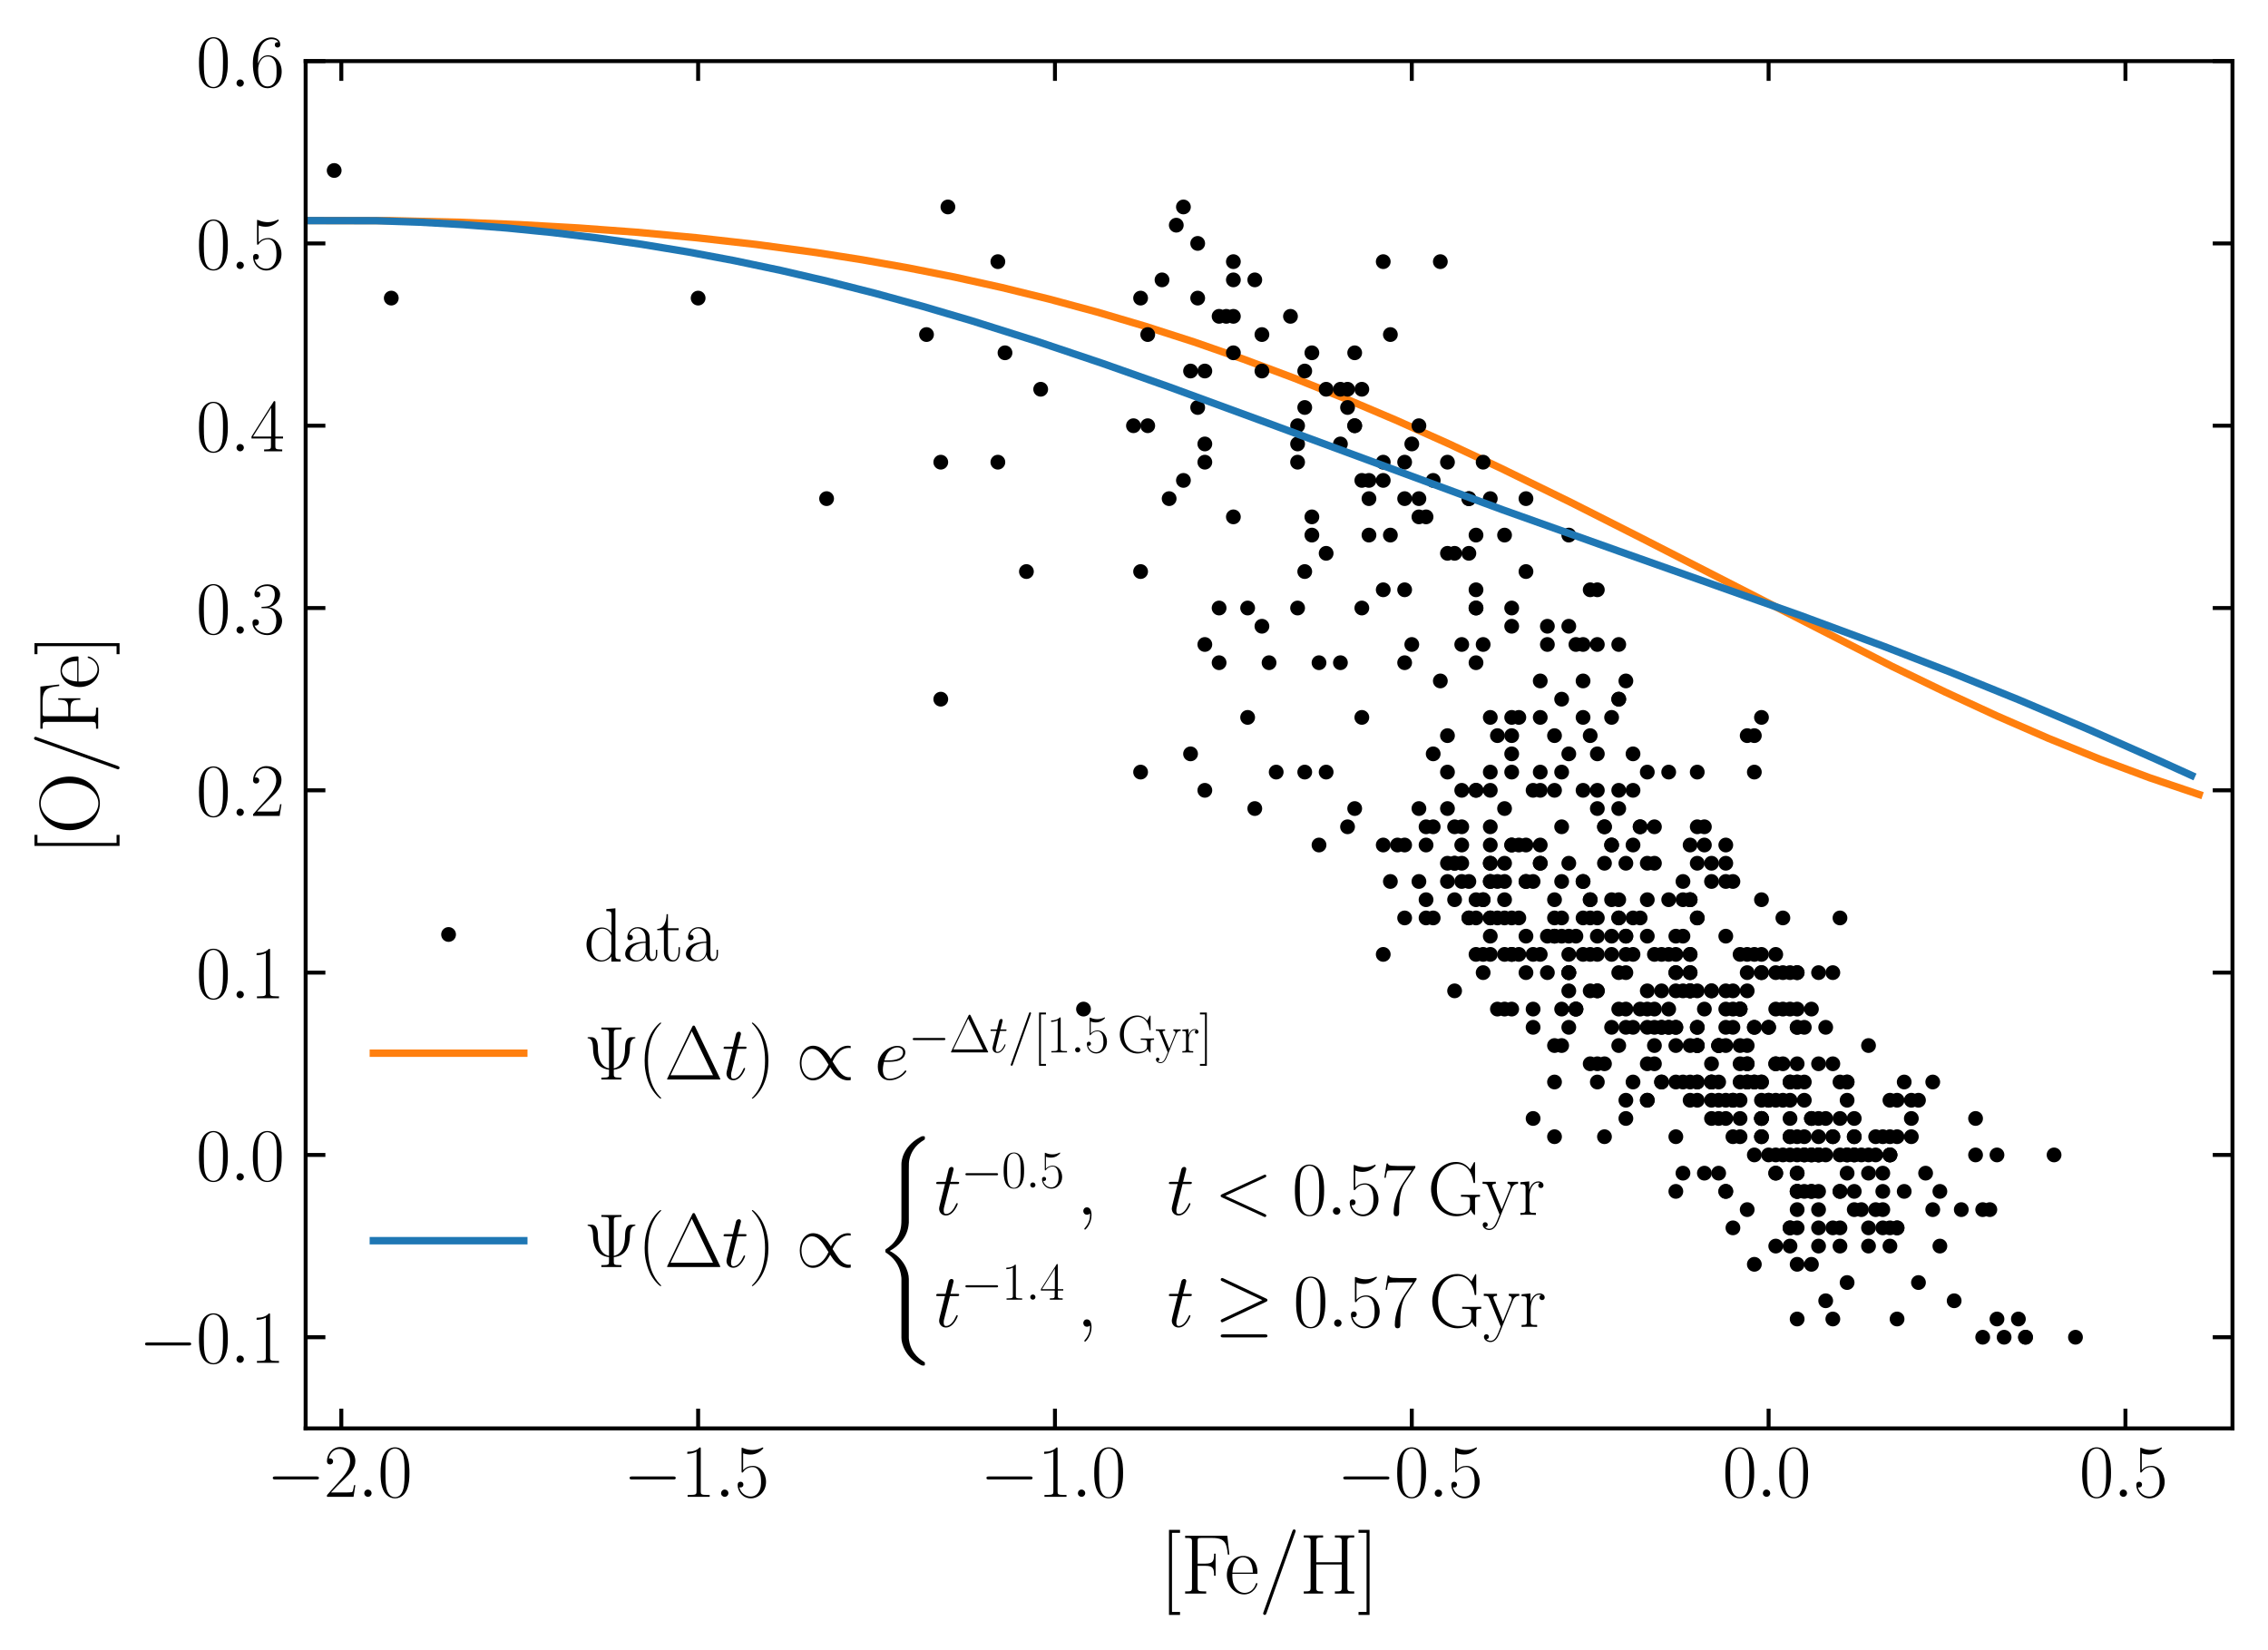 <?xml version="1.0" encoding="utf-8" standalone="no"?>
<!DOCTYPE svg PUBLIC "-//W3C//DTD SVG 1.1//EN"
  "http://www.w3.org/Graphics/SVG/1.1/DTD/svg11.dtd">
<svg xmlns:xlink="http://www.w3.org/1999/xlink" width="459.757pt" height="334.509pt" viewBox="0 0 459.757 334.509" xmlns="http://www.w3.org/2000/svg" version="1.1">
 <defs>
  <style type="text/css">*{stroke-linejoin: round; stroke-linecap: butt}</style>
 </defs>
 <g id="figure_1">
  <g id="patch_1">
   <path d="M 0 334.509 
L 459.757 334.509 
L 459.757 0 
L 0 0 
z
" style="fill: #ffffff"/>
  </g>
  <g id="axes_1">
   <g id="patch_2">
    <path d="M 61.957 289.589 
L 452.557 289.589 
L 452.557 12.389 
L 61.957 12.389 
z
" style="fill: #ffffff"/>
   </g>
   <g id="line2d_1">
    <path d="M -1 44.645 
L 79.087 44.731 
L 93.689 45.076 
L 105.449 45.552 
L 117.283 46.219 
L 129.199 47.094 
L 141.205 48.2 
L 153.312 49.563 
L 165.532 51.215 
L 174.779 52.665 
L 184.105 54.314 
L 193.515 56.179 
L 203.016 58.277 
L 212.615 60.626 
L 222.319 63.242 
L 232.134 66.14 
L 242.064 69.334 
L 252.114 72.834 
L 262.285 76.643 
L 272.577 80.763 
L 282.988 85.185 
L 293.512 89.896 
L 304.14 94.873 
L 318.45 101.864 
L 332.881 109.164 
L 383.535 135.091 
L 394.241 140.266 
L 404.835 145.158 
L 415.299 149.715 
L 425.617 153.899 
L 435.78 157.688 
L 445.786 161.075 
L 445.786 161.075 
" clip-path="url(#p6cad02987e)" style="fill: none; stroke: #ff7f0e; stroke-width: 1.5; stroke-linecap: square"/>
   </g>
   <g id="matplotlib.axis_1">
    <g id="xtick_1">
     <g id="line2d_2">
      <defs>
       <path id="m56e5b0406a" d="M 0 0 
L 0 -4 
" style="stroke: #000000; stroke-width: 0.8"/>
      </defs>
      <g>
       <use xlink:href="#m56e5b0406a" x="69.19" y="289.589" style="stroke: #000000; stroke-width: 0.8"/>
      </g>
     </g>
     <g id="line2d_3">
      <defs>
       <path id="m131dbfb8e7" d="M 0 0 
L 0 4 
" style="stroke: #000000; stroke-width: 0.8"/>
      </defs>
      <g>
       <use xlink:href="#m131dbfb8e7" x="69.19" y="12.389" style="stroke: #000000; stroke-width: 0.8"/>
      </g>
     </g>
     <g id="text_1">
      <!-- $\mathdefault{−2.0}$ -->
      <g transform="translate(54.03 303.467) scale(0.15 -0.15)">
       <defs>
        <path id="CMSY10-0" d="M 4218 1472 
C 4326 1472 4442 1472 4442 1600 
C 4442 1728 4326 1728 4218 1728 
L 755 1728 
C 646 1728 531 1728 531 1600 
C 531 1472 646 1472 755 1472 
L 4218 1472 
z
" transform="scale(0.016)"/>
        <path id="CMR17-32" d="M 2669 989 
L 2554 989 
C 2490 536 2438 459 2413 420 
C 2381 369 1920 369 1830 369 
L 602 369 
C 832 619 1280 1072 1824 1597 
C 2214 1967 2669 2402 2669 3035 
C 2669 3790 2067 4224 1395 4224 
C 691 4224 262 3604 262 3030 
C 262 2780 448 2748 525 2748 
C 589 2748 781 2787 781 3010 
C 781 3207 614 3264 525 3264 
C 486 3264 448 3258 422 3245 
C 544 3790 915 4058 1306 4058 
C 1862 4058 2227 3617 2227 3035 
C 2227 2479 1901 2000 1536 1584 
L 262 146 
L 262 0 
L 2515 0 
L 2669 989 
z
" transform="scale(0.016)"/>
        <path id="CMMI12-3a" d="M 1178 307 
C 1178 492 1024 619 870 619 
C 685 619 557 466 557 313 
C 557 128 710 0 864 0 
C 1050 0 1178 153 1178 307 
z
" transform="scale(0.016)"/>
        <path id="CMR17-30" d="M 2688 2025 
C 2688 2416 2682 3080 2413 3591 
C 2176 4039 1798 4198 1466 4198 
C 1158 4198 768 4058 525 3597 
C 269 3118 243 2524 243 2025 
C 243 1661 250 1106 448 619 
C 723 -39 1216 -128 1466 -128 
C 1760 -128 2208 -7 2470 600 
C 2662 1042 2688 1559 2688 2025 
z
M 1466 -26 
C 1056 -26 813 325 723 812 
C 653 1188 653 1738 653 2096 
C 653 2588 653 2997 736 3387 
C 858 3929 1216 4096 1466 4096 
C 1728 4096 2067 3923 2189 3400 
C 2272 3036 2278 2607 2278 2096 
C 2278 1680 2278 1169 2202 792 
C 2067 95 1690 -26 1466 -26 
z
" transform="scale(0.016)"/>
       </defs>
       <use xlink:href="#CMSY10-0" transform="scale(0.996)"/>
       <use xlink:href="#CMR17-32" transform="translate(77.487 0) scale(0.996)"/>
       <use xlink:href="#CMMI12-3a" transform="translate(123.178 0) scale(0.996)"/>
       <use xlink:href="#CMR17-30" transform="translate(150.275 0) scale(0.996)"/>
      </g>
     </g>
    </g>
    <g id="xtick_2">
     <g id="line2d_4">
      <g>
       <use xlink:href="#m56e5b0406a" x="141.523" y="289.589" style="stroke: #000000; stroke-width: 0.8"/>
      </g>
     </g>
     <g id="line2d_5">
      <g>
       <use xlink:href="#m131dbfb8e7" x="141.523" y="12.389" style="stroke: #000000; stroke-width: 0.8"/>
      </g>
     </g>
     <g id="text_2">
      <!-- $\mathdefault{−1.5}$ -->
      <g transform="translate(126.363 303.467) scale(0.15 -0.15)">
       <defs>
        <path id="CMR17-31" d="M 1702 4058 
C 1702 4192 1696 4192 1606 4192 
C 1357 3916 979 3827 621 3827 
C 602 3827 570 3827 563 3808 
C 557 3795 557 3782 557 3648 
C 755 3648 1088 3686 1344 3839 
L 1344 461 
C 1344 236 1331 160 781 160 
L 589 160 
L 589 0 
C 896 0 1216 0 1523 0 
C 1830 0 2150 0 2458 0 
L 2458 160 
L 2266 160 
C 1715 160 1702 230 1702 458 
L 1702 4058 
z
" transform="scale(0.016)"/>
        <path id="CMR17-35" d="M 730 3692 
C 794 3666 1056 3584 1325 3584 
C 1920 3584 2246 3911 2432 4100 
C 2432 4157 2432 4192 2394 4192 
C 2387 4192 2374 4192 2323 4163 
C 2099 4058 1837 3973 1517 3973 
C 1325 3973 1037 3999 723 4139 
C 653 4171 640 4171 634 4171 
C 602 4171 595 4164 595 4037 
L 595 2203 
C 595 2089 595 2057 659 2057 
C 691 2057 704 2070 736 2114 
C 941 2401 1222 2522 1542 2522 
C 1766 2522 2246 2382 2246 1289 
C 2246 1085 2246 715 2054 421 
C 1894 159 1645 25 1370 25 
C 947 25 518 320 403 814 
C 429 807 480 795 506 795 
C 589 795 749 840 749 1038 
C 749 1210 627 1280 506 1280 
C 358 1280 262 1190 262 1011 
C 262 454 704 -128 1382 -128 
C 2042 -128 2669 440 2669 1264 
C 2669 2030 2170 2624 1549 2624 
C 1222 2624 947 2503 730 2274 
L 730 3692 
z
" transform="scale(0.016)"/>
       </defs>
       <use xlink:href="#CMSY10-0" transform="scale(0.996)"/>
       <use xlink:href="#CMR17-31" transform="translate(77.487 0) scale(0.996)"/>
       <use xlink:href="#CMMI12-3a" transform="translate(123.178 0) scale(0.996)"/>
       <use xlink:href="#CMR17-35" transform="translate(150.275 0) scale(0.996)"/>
      </g>
     </g>
    </g>
    <g id="xtick_3">
     <g id="line2d_6">
      <g>
       <use xlink:href="#m56e5b0406a" x="213.857" y="289.589" style="stroke: #000000; stroke-width: 0.8"/>
      </g>
     </g>
     <g id="line2d_7">
      <g>
       <use xlink:href="#m131dbfb8e7" x="213.857" y="12.389" style="stroke: #000000; stroke-width: 0.8"/>
      </g>
     </g>
     <g id="text_3">
      <!-- $\mathdefault{−1.0}$ -->
      <g transform="translate(198.697 303.467) scale(0.15 -0.15)">
       <use xlink:href="#CMSY10-0" transform="scale(0.996)"/>
       <use xlink:href="#CMR17-31" transform="translate(77.487 0) scale(0.996)"/>
       <use xlink:href="#CMMI12-3a" transform="translate(123.178 0) scale(0.996)"/>
       <use xlink:href="#CMR17-30" transform="translate(150.275 0) scale(0.996)"/>
      </g>
     </g>
    </g>
    <g id="xtick_4">
     <g id="line2d_8">
      <g>
       <use xlink:href="#m56e5b0406a" x="286.19" y="289.589" style="stroke: #000000; stroke-width: 0.8"/>
      </g>
     </g>
     <g id="line2d_9">
      <g>
       <use xlink:href="#m131dbfb8e7" x="286.19" y="12.389" style="stroke: #000000; stroke-width: 0.8"/>
      </g>
     </g>
     <g id="text_4">
      <!-- $\mathdefault{−0.5}$ -->
      <g transform="translate(271.03 303.467) scale(0.15 -0.15)">
       <use xlink:href="#CMSY10-0" transform="scale(0.996)"/>
       <use xlink:href="#CMR17-30" transform="translate(77.487 0) scale(0.996)"/>
       <use xlink:href="#CMMI12-3a" transform="translate(123.178 0) scale(0.996)"/>
       <use xlink:href="#CMR17-35" transform="translate(150.275 0) scale(0.996)"/>
      </g>
     </g>
    </g>
    <g id="xtick_5">
     <g id="line2d_10">
      <g>
       <use xlink:href="#m56e5b0406a" x="358.523" y="289.589" style="stroke: #000000; stroke-width: 0.8"/>
      </g>
     </g>
     <g id="line2d_11">
      <g>
       <use xlink:href="#m131dbfb8e7" x="358.523" y="12.389" style="stroke: #000000; stroke-width: 0.8"/>
      </g>
     </g>
     <g id="text_5">
      <!-- $\mathdefault{0.0}$ -->
      <g transform="translate(349.175 303.467) scale(0.15 -0.15)">
       <use xlink:href="#CMR17-30" transform="scale(0.996)"/>
       <use xlink:href="#CMMI12-3a" transform="translate(45.69 0) scale(0.996)"/>
       <use xlink:href="#CMR17-30" transform="translate(72.788 0) scale(0.996)"/>
      </g>
     </g>
    </g>
    <g id="xtick_6">
     <g id="line2d_12">
      <g>
       <use xlink:href="#m56e5b0406a" x="430.857" y="289.589" style="stroke: #000000; stroke-width: 0.8"/>
      </g>
     </g>
     <g id="line2d_13">
      <g>
       <use xlink:href="#m131dbfb8e7" x="430.857" y="12.389" style="stroke: #000000; stroke-width: 0.8"/>
      </g>
     </g>
     <g id="text_6">
      <!-- $\mathdefault{0.5}$ -->
      <g transform="translate(421.508 303.467) scale(0.15 -0.15)">
       <use xlink:href="#CMR17-30" transform="scale(0.996)"/>
       <use xlink:href="#CMMI12-3a" transform="translate(45.69 0) scale(0.996)"/>
       <use xlink:href="#CMR17-35" transform="translate(72.788 0) scale(0.996)"/>
      </g>
     </g>
    </g>
    <g id="text_7">
     <!-- $[\mathrm{Fe/H}]$ -->
     <g transform="translate(235.135 323.075) scale(0.17 -0.17)">
      <defs>
       <path id="CMR17-5b" d="M 1504 -1600 
L 1504 -1377 
L 902 -1377 
L 902 4544 
L 1504 4544 
L 1504 4767 
L 678 4767 
L 678 -1600 
L 1504 -1600 
z
" transform="scale(0.016)"/>
       <path id="CMR17-46" d="M 3482 4325 
L 326 4325 
L 326 4160 
C 768 4160 838 4160 838 3874 
L 838 446 
C 838 160 768 160 326 160 
L 326 0 
C 512 0 870 0 1069 0 
C 1331 0 1638 0 1901 0 
L 1901 160 
L 1760 160 
C 1274 160 1261 223 1261 452 
L 1261 2075 
L 1837 2075 
C 2432 2075 2490 1865 2490 1332 
L 2605 1332 
L 2605 2987 
L 2490 2987 
C 2490 2450 2432 2240 1837 2240 
L 1261 2240 
L 1261 3911 
C 1261 4128 1274 4160 1530 4160 
L 2355 4160 
C 3322 4160 3430 3765 3520 2916 
L 3635 2916 
L 3482 4325 
z
" transform="scale(0.016)"/>
       <path id="CMR17-65" d="M 2438 1472 
C 2464 1498 2464 1511 2464 1576 
C 2464 2238 2118 2816 1389 2816 
C 710 2816 173 2169 173 1383 
C 173 551 781 -64 1459 -64 
C 2176 -64 2458 607 2458 740 
C 2458 784 2419 784 2406 784 
C 2362 784 2355 771 2330 696 
C 2189 265 1837 51 1504 51 
C 1229 51 954 203 781 480 
C 582 803 582 1176 582 1472 
L 2438 1472 
z
M 589 1568 
C 634 2505 1126 2714 1382 2714 
C 1818 2714 2112 2297 2118 1568 
L 589 1568 
z
" transform="scale(0.016)"/>
       <path id="CMMI12-3d" d="M 2746 4562 
C 2746 4569 2784 4666 2784 4678 
C 2784 4755 2720 4800 2669 4800 
C 2637 4800 2579 4800 2528 4659 
L 384 -1363 
C 384 -1370 346 -1465 346 -1478 
C 346 -1555 410 -1600 461 -1600 
C 499 -1600 557 -1593 602 -1459 
L 2746 4562 
z
" transform="scale(0.016)"/>
       <path id="CMR17-48" d="M 3590 3905 
C 3590 4192 3661 4192 4102 4192 
L 4102 4352 
C 3917 4352 3578 4352 3379 4352 
C 3181 4352 2842 4352 2656 4352 
L 2656 4192 
C 3098 4192 3168 4192 3168 3904 
L 3168 2341 
L 1261 2341 
L 1261 3904 
C 1261 4192 1331 4192 1773 4192 
L 1773 4352 
C 1587 4352 1248 4352 1050 4352 
C 851 4352 512 4352 326 4352 
L 326 4192 
C 768 4192 838 4192 838 3905 
L 838 447 
C 838 160 768 160 326 160 
L 326 0 
C 512 0 851 0 1050 0 
C 1248 0 1587 0 1773 0 
L 1773 160 
C 1331 160 1261 160 1261 446 
L 1261 2176 
L 3168 2176 
L 3168 446 
C 3168 160 3098 160 2656 160 
L 2656 0 
C 2842 0 3181 0 3379 0 
C 3578 0 3917 0 4102 0 
L 4102 160 
C 3661 160 3590 160 3590 447 
L 3590 3905 
z
" transform="scale(0.016)"/>
       <path id="CMR17-5d" d="M 915 4767 
L 90 4767 
L 90 4544 
L 691 4544 
L 691 -1377 
L 90 -1377 
L 90 -1600 
L 915 -1600 
L 915 4767 
z
" transform="scale(0.016)"/>
      </defs>
      <use xlink:href="#CMR17-5b" transform="scale(0.996)"/>
      <use xlink:href="#CMR17-46" transform="translate(24.871 0) scale(0.996)"/>
      <use xlink:href="#CMR17-65" transform="translate(77.048 0) scale(0.996)"/>
      <use xlink:href="#CMMI12-3d" transform="translate(117.533 0) scale(0.996)"/>
      <use xlink:href="#CMR17-48" transform="translate(166.308 0) scale(0.996)"/>
      <use xlink:href="#CMR17-5d" transform="translate(235.381 0) scale(0.996)"/>
     </g>
    </g>
   </g>
   <g id="matplotlib.axis_2">
    <g id="ytick_1">
     <g id="line2d_14">
      <defs>
       <path id="md9ca4e7127" d="M 0 0 
L 4 0 
" style="stroke: #000000; stroke-width: 0.8"/>
      </defs>
      <g>
       <use xlink:href="#md9ca4e7127" x="61.957" y="271.109" style="stroke: #000000; stroke-width: 0.8"/>
      </g>
     </g>
     <g id="line2d_15">
      <defs>
       <path id="m3750753edf" d="M 0 0 
L -4 0 
" style="stroke: #000000; stroke-width: 0.8"/>
      </defs>
      <g>
       <use xlink:href="#m3750753edf" x="452.557" y="271.109" style="stroke: #000000; stroke-width: 0.8"/>
      </g>
     </g>
     <g id="text_8">
      <!-- $\mathdefault{−0.1}$ -->
      <g transform="translate(28.136 276.298) scale(0.15 -0.15)">
       <use xlink:href="#CMSY10-0" transform="scale(0.996)"/>
       <use xlink:href="#CMR17-30" transform="translate(77.487 0) scale(0.996)"/>
       <use xlink:href="#CMMI12-3a" transform="translate(123.178 0) scale(0.996)"/>
       <use xlink:href="#CMR17-31" transform="translate(150.275 0) scale(0.996)"/>
      </g>
     </g>
    </g>
    <g id="ytick_2">
     <g id="line2d_16">
      <g>
       <use xlink:href="#md9ca4e7127" x="61.957" y="234.149" style="stroke: #000000; stroke-width: 0.8"/>
      </g>
     </g>
     <g id="line2d_17">
      <g>
       <use xlink:href="#m3750753edf" x="452.557" y="234.149" style="stroke: #000000; stroke-width: 0.8"/>
      </g>
     </g>
     <g id="text_9">
      <!-- $\mathdefault{0.0}$ -->
      <g transform="translate(39.76 239.338) scale(0.15 -0.15)">
       <use xlink:href="#CMR17-30" transform="scale(0.996)"/>
       <use xlink:href="#CMMI12-3a" transform="translate(45.69 0) scale(0.996)"/>
       <use xlink:href="#CMR17-30" transform="translate(72.788 0) scale(0.996)"/>
      </g>
     </g>
    </g>
    <g id="ytick_3">
     <g id="line2d_18">
      <g>
       <use xlink:href="#md9ca4e7127" x="61.957" y="197.189" style="stroke: #000000; stroke-width: 0.8"/>
      </g>
     </g>
     <g id="line2d_19">
      <g>
       <use xlink:href="#m3750753edf" x="452.557" y="197.189" style="stroke: #000000; stroke-width: 0.8"/>
      </g>
     </g>
     <g id="text_10">
      <!-- $\mathdefault{0.1}$ -->
      <g transform="translate(39.76 202.378) scale(0.15 -0.15)">
       <use xlink:href="#CMR17-30" transform="scale(0.996)"/>
       <use xlink:href="#CMMI12-3a" transform="translate(45.69 0) scale(0.996)"/>
       <use xlink:href="#CMR17-31" transform="translate(72.788 0) scale(0.996)"/>
      </g>
     </g>
    </g>
    <g id="ytick_4">
     <g id="line2d_20">
      <g>
       <use xlink:href="#md9ca4e7127" x="61.957" y="160.229" style="stroke: #000000; stroke-width: 0.8"/>
      </g>
     </g>
     <g id="line2d_21">
      <g>
       <use xlink:href="#m3750753edf" x="452.557" y="160.229" style="stroke: #000000; stroke-width: 0.8"/>
      </g>
     </g>
     <g id="text_11">
      <!-- $\mathdefault{0.2}$ -->
      <g transform="translate(39.76 165.418) scale(0.15 -0.15)">
       <use xlink:href="#CMR17-30" transform="scale(0.996)"/>
       <use xlink:href="#CMMI12-3a" transform="translate(45.69 0) scale(0.996)"/>
       <use xlink:href="#CMR17-32" transform="translate(72.788 0) scale(0.996)"/>
      </g>
     </g>
    </g>
    <g id="ytick_5">
     <g id="line2d_22">
      <g>
       <use xlink:href="#md9ca4e7127" x="61.957" y="123.269" style="stroke: #000000; stroke-width: 0.8"/>
      </g>
     </g>
     <g id="line2d_23">
      <g>
       <use xlink:href="#m3750753edf" x="452.557" y="123.269" style="stroke: #000000; stroke-width: 0.8"/>
      </g>
     </g>
     <g id="text_12">
      <!-- $\mathdefault{0.3}$ -->
      <g transform="translate(39.76 128.458) scale(0.15 -0.15)">
       <defs>
        <path id="CMR17-33" d="M 1414 2157 
C 1984 2157 2234 1662 2234 1090 
C 2234 320 1824 25 1453 25 
C 1114 25 563 194 390 693 
C 422 680 454 680 486 680 
C 640 680 755 782 755 948 
C 755 1133 614 1216 486 1216 
C 378 1216 211 1165 211 926 
C 211 335 787 -128 1466 -128 
C 2176 -128 2720 430 2720 1085 
C 2720 1707 2208 2157 1600 2227 
C 2086 2328 2554 2756 2554 3329 
C 2554 3820 2048 4179 1472 4179 
C 890 4179 378 3829 378 3329 
C 378 3110 544 3072 627 3072 
C 762 3072 877 3155 877 3321 
C 877 3486 762 3569 627 3569 
C 602 3569 570 3569 544 3557 
C 730 3959 1235 4032 1459 4032 
C 1683 4032 2106 3925 2106 3320 
C 2106 3143 2080 2828 1862 2550 
C 1670 2304 1453 2304 1242 2284 
C 1210 2284 1062 2269 1037 2269 
C 992 2263 966 2257 966 2208 
C 966 2163 973 2157 1101 2157 
L 1414 2157 
z
" transform="scale(0.016)"/>
       </defs>
       <use xlink:href="#CMR17-30" transform="scale(0.996)"/>
       <use xlink:href="#CMMI12-3a" transform="translate(45.69 0) scale(0.996)"/>
       <use xlink:href="#CMR17-33" transform="translate(72.788 0) scale(0.996)"/>
      </g>
     </g>
    </g>
    <g id="ytick_6">
     <g id="line2d_24">
      <g>
       <use xlink:href="#md9ca4e7127" x="61.957" y="86.309" style="stroke: #000000; stroke-width: 0.8"/>
      </g>
     </g>
     <g id="line2d_25">
      <g>
       <use xlink:href="#m3750753edf" x="452.557" y="86.309" style="stroke: #000000; stroke-width: 0.8"/>
      </g>
     </g>
     <g id="text_13">
      <!-- $\mathdefault{0.4}$ -->
      <g transform="translate(39.76 91.498) scale(0.15 -0.15)">
       <defs>
        <path id="CMR17-34" d="M 2150 4122 
C 2150 4256 2144 4256 2029 4256 
L 128 1254 
L 128 1088 
L 1779 1088 
L 1779 457 
C 1779 224 1766 160 1318 160 
L 1197 160 
L 1197 0 
C 1402 0 1747 0 1965 0 
C 2182 0 2528 0 2733 0 
L 2733 160 
L 2611 160 
C 2163 160 2150 224 2150 457 
L 2150 1088 
L 2803 1088 
L 2803 1254 
L 2150 1254 
L 2150 4122 
z
M 1798 3703 
L 1798 1254 
L 256 1254 
L 1798 3703 
z
" transform="scale(0.016)"/>
       </defs>
       <use xlink:href="#CMR17-30" transform="scale(0.996)"/>
       <use xlink:href="#CMMI12-3a" transform="translate(45.69 0) scale(0.996)"/>
       <use xlink:href="#CMR17-34" transform="translate(72.788 0) scale(0.996)"/>
      </g>
     </g>
    </g>
    <g id="ytick_7">
     <g id="line2d_26">
      <g>
       <use xlink:href="#md9ca4e7127" x="61.957" y="49.349" style="stroke: #000000; stroke-width: 0.8"/>
      </g>
     </g>
     <g id="line2d_27">
      <g>
       <use xlink:href="#m3750753edf" x="452.557" y="49.349" style="stroke: #000000; stroke-width: 0.8"/>
      </g>
     </g>
     <g id="text_14">
      <!-- $\mathdefault{0.5}$ -->
      <g transform="translate(39.76 54.538) scale(0.15 -0.15)">
       <use xlink:href="#CMR17-30" transform="scale(0.996)"/>
       <use xlink:href="#CMMI12-3a" transform="translate(45.69 0) scale(0.996)"/>
       <use xlink:href="#CMR17-35" transform="translate(72.788 0) scale(0.996)"/>
      </g>
     </g>
    </g>
    <g id="ytick_8">
     <g id="line2d_28">
      <g>
       <use xlink:href="#md9ca4e7127" x="61.957" y="12.389" style="stroke: #000000; stroke-width: 0.8"/>
      </g>
     </g>
     <g id="line2d_29">
      <g>
       <use xlink:href="#m3750753edf" x="452.557" y="12.389" style="stroke: #000000; stroke-width: 0.8"/>
      </g>
     </g>
     <g id="text_15">
      <!-- $\mathdefault{0.6}$ -->
      <g transform="translate(39.76 17.578) scale(0.15 -0.15)">
       <defs>
        <path id="CMR17-36" d="M 678 2176 
C 678 3690 1395 4032 1811 4032 
C 1946 4032 2272 4009 2400 3776 
C 2298 3776 2106 3776 2106 3553 
C 2106 3381 2246 3323 2336 3323 
C 2394 3323 2566 3348 2566 3560 
C 2566 3954 2246 4179 1805 4179 
C 1043 4179 243 3390 243 1984 
C 243 253 966 -128 1478 -128 
C 2099 -128 2688 427 2688 1283 
C 2688 2081 2170 2662 1517 2662 
C 1126 2662 838 2407 678 1960 
L 678 2176 
z
M 1478 25 
C 691 25 691 1200 691 1436 
C 691 1896 909 2560 1504 2560 
C 1613 2560 1926 2560 2138 2120 
C 2253 1870 2253 1609 2253 1289 
C 2253 944 2253 690 2118 434 
C 1978 171 1773 25 1478 25 
z
" transform="scale(0.016)"/>
       </defs>
       <use xlink:href="#CMR17-30" transform="scale(0.996)"/>
       <use xlink:href="#CMMI12-3a" transform="translate(45.69 0) scale(0.996)"/>
       <use xlink:href="#CMR17-36" transform="translate(72.788 0) scale(0.996)"/>
      </g>
     </g>
    </g>
    <g id="text_16">
     <!-- $[\mathrm{O/Fe}]$ -->
     <g transform="translate(19.902 173.335) rotate(-90) scale(0.17 -0.17)">
      <defs>
       <path id="CMR17-4f" d="M 4307 2135 
C 4307 3437 3366 4416 2304 4416 
C 1216 4416 294 3424 294 2135 
C 294 845 1229 -128 2298 -128 
C 3392 -128 4307 864 4307 2135 
z
M 2304 -13 
C 1574 -13 781 711 781 2217 
C 781 3716 1651 4301 2298 4301 
C 2976 4301 3821 3698 3821 2217 
C 3821 686 3008 -13 2304 -13 
z
" transform="scale(0.016)"/>
      </defs>
      <use xlink:href="#CMR17-5b" transform="scale(0.996)"/>
      <use xlink:href="#CMR17-4f" transform="translate(24.871 0) scale(0.996)"/>
      <use xlink:href="#CMMI12-3d" transform="translate(96.586 0) scale(0.996)"/>
      <use xlink:href="#CMR17-46" transform="translate(145.361 0) scale(0.996)"/>
      <use xlink:href="#CMR17-65" transform="translate(197.537 0) scale(0.996)"/>
      <use xlink:href="#CMR17-5d" transform="translate(238.023 0) scale(0.996)"/>
     </g>
    </g>
   </g>
   <g id="line2d_30">
    <defs>
     <path id="m4e58a14b3c" d="M 0 1 
C 0.265 1 0.52 0.895 0.707 0.707 
C 0.895 0.52 1 0.265 1 0 
C 1 -0.265 0.895 -0.52 0.707 -0.707 
C 0.52 -0.895 0.265 -1 0 -1 
C -0.265 -1 -0.52 -0.895 -0.707 -0.707 
C -0.895 -0.52 -1 -0.265 -1 0 
C -1 0.265 -0.895 0.52 -0.707 0.707 
C -0.52 0.895 -0.265 1 0 1 
z
" style="stroke: #000000"/>
    </defs>
    <g clip-path="url(#p6cad02987e)">
     <use xlink:href="#m4e58a14b3c" x="336.823" y="219.365" style="stroke: #000000"/>
     <use xlink:href="#m4e58a14b3c" x="302.103" y="178.709" style="stroke: #000000"/>
     <use xlink:href="#m4e58a14b3c" x="349.843" y="226.757" style="stroke: #000000"/>
     <use xlink:href="#m4e58a14b3c" x="364.31" y="197.189" style="stroke: #000000"/>
     <use xlink:href="#m4e58a14b3c" x="335.377" y="193.493" style="stroke: #000000"/>
     <use xlink:href="#m4e58a14b3c" x="400.477" y="226.757" style="stroke: #000000"/>
     <use xlink:href="#m4e58a14b3c" x="371.543" y="230.453" style="stroke: #000000"/>
     <use xlink:href="#m4e58a14b3c" x="354.183" y="219.365" style="stroke: #000000"/>
     <use xlink:href="#m4e58a14b3c" x="290.53" y="186.101" style="stroke: #000000"/>
     <use xlink:href="#m4e58a14b3c" x="325.25" y="175.013" style="stroke: #000000"/>
     <use xlink:href="#m4e58a14b3c" x="289.083" y="182.405" style="stroke: #000000"/>
     <use xlink:href="#m4e58a14b3c" x="336.823" y="200.885" style="stroke: #000000"/>
     <use xlink:href="#m4e58a14b3c" x="315.123" y="182.405" style="stroke: #000000"/>
     <use xlink:href="#m4e58a14b3c" x="364.31" y="245.237" style="stroke: #000000"/>
     <use xlink:href="#m4e58a14b3c" x="297.763" y="112.181" style="stroke: #000000"/>
     <use xlink:href="#m4e58a14b3c" x="255.81" y="126.965" style="stroke: #000000"/>
     <use xlink:href="#m4e58a14b3c" x="231.217" y="115.877" style="stroke: #000000"/>
     <use xlink:href="#m4e58a14b3c" x="333.93" y="215.669" style="stroke: #000000"/>
     <use xlink:href="#m4e58a14b3c" x="300.657" y="197.189" style="stroke: #000000"/>
     <use xlink:href="#m4e58a14b3c" x="306.443" y="171.317" style="stroke: #000000"/>
     <use xlink:href="#m4e58a14b3c" x="202.283" y="93.701" style="stroke: #000000"/>
     <use xlink:href="#m4e58a14b3c" x="242.79" y="60.437" style="stroke: #000000"/>
     <use xlink:href="#m4e58a14b3c" x="319.463" y="204.581" style="stroke: #000000"/>
     <use xlink:href="#m4e58a14b3c" x="368.65" y="226.757" style="stroke: #000000"/>
     <use xlink:href="#m4e58a14b3c" x="242.79" y="82.613" style="stroke: #000000"/>
     <use xlink:href="#m4e58a14b3c" x="284.743" y="171.317" style="stroke: #000000"/>
     <use xlink:href="#m4e58a14b3c" x="258.703" y="156.533" style="stroke: #000000"/>
     <use xlink:href="#m4e58a14b3c" x="318.017" y="126.965" style="stroke: #000000"/>
     <use xlink:href="#m4e58a14b3c" x="299.21" y="160.229" style="stroke: #000000"/>
     <use xlink:href="#m4e58a14b3c" x="332.483" y="167.621" style="stroke: #000000"/>
     <use xlink:href="#m4e58a14b3c" x="297.763" y="186.101" style="stroke: #000000"/>
     <use xlink:href="#m4e58a14b3c" x="276.063" y="145.445" style="stroke: #000000"/>
     <use xlink:href="#m4e58a14b3c" x="265.937" y="104.789" style="stroke: #000000"/>
     <use xlink:href="#m4e58a14b3c" x="361.417" y="186.101" style="stroke: #000000"/>
     <use xlink:href="#m4e58a14b3c" x="306.443" y="156.533" style="stroke: #000000"/>
     <use xlink:href="#m4e58a14b3c" x="342.61" y="193.493" style="stroke: #000000"/>
     <use xlink:href="#m4e58a14b3c" x="247.13" y="64.133" style="stroke: #000000"/>
     <use xlink:href="#m4e58a14b3c" x="187.817" y="67.829" style="stroke: #000000"/>
     <use xlink:href="#m4e58a14b3c" x="349.843" y="211.973" style="stroke: #000000"/>
     <use xlink:href="#m4e58a14b3c" x="280.403" y="171.317" style="stroke: #000000"/>
     <use xlink:href="#m4e58a14b3c" x="294.87" y="200.885" style="stroke: #000000"/>
     <use xlink:href="#m4e58a14b3c" x="386.01" y="219.365" style="stroke: #000000"/>
     <use xlink:href="#m4e58a14b3c" x="252.917" y="145.445" style="stroke: #000000"/>
     <use xlink:href="#m4e58a14b3c" x="365.757" y="234.149" style="stroke: #000000"/>
     <use xlink:href="#m4e58a14b3c" x="352.737" y="204.581" style="stroke: #000000"/>
     <use xlink:href="#m4e58a14b3c" x="341.163" y="182.405" style="stroke: #000000"/>
     <use xlink:href="#m4e58a14b3c" x="362.863" y="204.581" style="stroke: #000000"/>
     <use xlink:href="#m4e58a14b3c" x="250.023" y="53.045" style="stroke: #000000"/>
     <use xlink:href="#m4e58a14b3c" x="333.93" y="200.885" style="stroke: #000000"/>
     <use xlink:href="#m4e58a14b3c" x="355.63" y="256.325" style="stroke: #000000"/>
     <use xlink:href="#m4e58a14b3c" x="351.29" y="223.061" style="stroke: #000000"/>
     <use xlink:href="#m4e58a14b3c" x="307.89" y="193.493" style="stroke: #000000"/>
     <use xlink:href="#m4e58a14b3c" x="326.697" y="189.797" style="stroke: #000000"/>
     <use xlink:href="#m4e58a14b3c" x="329.59" y="138.053" style="stroke: #000000"/>
     <use xlink:href="#m4e58a14b3c" x="346.95" y="215.669" style="stroke: #000000"/>
     <use xlink:href="#m4e58a14b3c" x="310.783" y="226.757" style="stroke: #000000"/>
     <use xlink:href="#m4e58a14b3c" x="339.717" y="200.885" style="stroke: #000000"/>
     <use xlink:href="#m4e58a14b3c" x="271.723" y="134.357" style="stroke: #000000"/>
     <use xlink:href="#m4e58a14b3c" x="383.117" y="234.149" style="stroke: #000000"/>
     <use xlink:href="#m4e58a14b3c" x="368.65" y="230.453" style="stroke: #000000"/>
     <use xlink:href="#m4e58a14b3c" x="318.017" y="193.493" style="stroke: #000000"/>
     <use xlink:href="#m4e58a14b3c" x="326.697" y="193.493" style="stroke: #000000"/>
     <use xlink:href="#m4e58a14b3c" x="326.697" y="171.317" style="stroke: #000000"/>
     <use xlink:href="#m4e58a14b3c" x="367.203" y="234.149" style="stroke: #000000"/>
     <use xlink:href="#m4e58a14b3c" x="229.77" y="86.309" style="stroke: #000000"/>
     <use xlink:href="#m4e58a14b3c" x="331.037" y="193.493" style="stroke: #000000"/>
     <use xlink:href="#m4e58a14b3c" x="357.077" y="226.757" style="stroke: #000000"/>
     <use xlink:href="#m4e58a14b3c" x="352.737" y="219.365" style="stroke: #000000"/>
     <use xlink:href="#m4e58a14b3c" x="300.657" y="182.405" style="stroke: #000000"/>
     <use xlink:href="#m4e58a14b3c" x="331.037" y="186.101" style="stroke: #000000"/>
     <use xlink:href="#m4e58a14b3c" x="329.59" y="193.493" style="stroke: #000000"/>
     <use xlink:href="#m4e58a14b3c" x="344.057" y="200.885" style="stroke: #000000"/>
     <use xlink:href="#m4e58a14b3c" x="306.443" y="126.965" style="stroke: #000000"/>
     <use xlink:href="#m4e58a14b3c" x="329.59" y="208.277" style="stroke: #000000"/>
     <use xlink:href="#m4e58a14b3c" x="280.403" y="119.573" style="stroke: #000000"/>
     <use xlink:href="#m4e58a14b3c" x="342.61" y="182.405" style="stroke: #000000"/>
     <use xlink:href="#m4e58a14b3c" x="302.103" y="175.013" style="stroke: #000000"/>
     <use xlink:href="#m4e58a14b3c" x="344.057" y="156.533" style="stroke: #000000"/>
     <use xlink:href="#m4e58a14b3c" x="320.91" y="145.445" style="stroke: #000000"/>
     <use xlink:href="#m4e58a14b3c" x="310.783" y="160.229" style="stroke: #000000"/>
     <use xlink:href="#m4e58a14b3c" x="264.49" y="82.613" style="stroke: #000000"/>
     <use xlink:href="#m4e58a14b3c" x="250.023" y="56.741" style="stroke: #000000"/>
     <use xlink:href="#m4e58a14b3c" x="326.697" y="208.277" style="stroke: #000000"/>
     <use xlink:href="#m4e58a14b3c" x="383.117" y="252.629" style="stroke: #000000"/>
     <use xlink:href="#m4e58a14b3c" x="294.87" y="175.013" style="stroke: #000000"/>
     <use xlink:href="#m4e58a14b3c" x="296.317" y="178.709" style="stroke: #000000"/>
     <use xlink:href="#m4e58a14b3c" x="393.243" y="252.629" style="stroke: #000000"/>
     <use xlink:href="#m4e58a14b3c" x="274.617" y="86.309" style="stroke: #000000"/>
     <use xlink:href="#m4e58a14b3c" x="333.93" y="208.277" style="stroke: #000000"/>
     <use xlink:href="#m4e58a14b3c" x="315.123" y="186.101" style="stroke: #000000"/>
     <use xlink:href="#m4e58a14b3c" x="338.27" y="204.581" style="stroke: #000000"/>
     <use xlink:href="#m4e58a14b3c" x="348.397" y="219.365" style="stroke: #000000"/>
     <use xlink:href="#m4e58a14b3c" x="315.123" y="211.973" style="stroke: #000000"/>
     <use xlink:href="#m4e58a14b3c" x="357.077" y="145.445" style="stroke: #000000"/>
     <use xlink:href="#m4e58a14b3c" x="325.25" y="230.453" style="stroke: #000000"/>
     <use xlink:href="#m4e58a14b3c" x="287.637" y="178.709" style="stroke: #000000"/>
     <use xlink:href="#m4e58a14b3c" x="306.443" y="193.493" style="stroke: #000000"/>
     <use xlink:href="#m4e58a14b3c" x="320.91" y="160.229" style="stroke: #000000"/>
     <use xlink:href="#m4e58a14b3c" x="348.397" y="211.973" style="stroke: #000000"/>
     <use xlink:href="#m4e58a14b3c" x="370.097" y="234.149" style="stroke: #000000"/>
     <use xlink:href="#m4e58a14b3c" x="378.777" y="234.149" style="stroke: #000000"/>
     <use xlink:href="#m4e58a14b3c" x="322.357" y="193.493" style="stroke: #000000"/>
     <use xlink:href="#m4e58a14b3c" x="280.403" y="53.045" style="stroke: #000000"/>
     <use xlink:href="#m4e58a14b3c" x="365.757" y="219.365" style="stroke: #000000"/>
     <use xlink:href="#m4e58a14b3c" x="374.437" y="234.149" style="stroke: #000000"/>
     <use xlink:href="#m4e58a14b3c" x="328.143" y="182.405" style="stroke: #000000"/>
     <use xlink:href="#m4e58a14b3c" x="299.21" y="134.357" style="stroke: #000000"/>
     <use xlink:href="#m4e58a14b3c" x="328.143" y="197.189" style="stroke: #000000"/>
     <use xlink:href="#m4e58a14b3c" x="365.757" y="208.277" style="stroke: #000000"/>
     <use xlink:href="#m4e58a14b3c" x="310.783" y="204.581" style="stroke: #000000"/>
     <use xlink:href="#m4e58a14b3c" x="358.523" y="208.277" style="stroke: #000000"/>
     <use xlink:href="#m4e58a14b3c" x="328.143" y="186.101" style="stroke: #000000"/>
     <use xlink:href="#m4e58a14b3c" x="339.717" y="208.277" style="stroke: #000000"/>
     <use xlink:href="#m4e58a14b3c" x="263.043" y="90.005" style="stroke: #000000"/>
     <use xlink:href="#m4e58a14b3c" x="375.883" y="241.541" style="stroke: #000000"/>
     <use xlink:href="#m4e58a14b3c" x="346.95" y="219.365" style="stroke: #000000"/>
     <use xlink:href="#m4e58a14b3c" x="296.317" y="167.621" style="stroke: #000000"/>
     <use xlink:href="#m4e58a14b3c" x="318.017" y="189.797" style="stroke: #000000"/>
     <use xlink:href="#m4e58a14b3c" x="284.743" y="186.101" style="stroke: #000000"/>
     <use xlink:href="#m4e58a14b3c" x="333.93" y="175.013" style="stroke: #000000"/>
     <use xlink:href="#m4e58a14b3c" x="357.077" y="230.453" style="stroke: #000000"/>
     <use xlink:href="#m4e58a14b3c" x="344.057" y="211.973" style="stroke: #000000"/>
     <use xlink:href="#m4e58a14b3c" x="364.31" y="256.325" style="stroke: #000000"/>
     <use xlink:href="#m4e58a14b3c" x="383.117" y="234.149" style="stroke: #000000"/>
     <use xlink:href="#m4e58a14b3c" x="344.057" y="223.061" style="stroke: #000000"/>
     <use xlink:href="#m4e58a14b3c" x="299.21" y="123.269" style="stroke: #000000"/>
     <use xlink:href="#m4e58a14b3c" x="349.843" y="223.061" style="stroke: #000000"/>
     <use xlink:href="#m4e58a14b3c" x="274.617" y="86.309" style="stroke: #000000"/>
     <use xlink:href="#m4e58a14b3c" x="329.59" y="175.013" style="stroke: #000000"/>
     <use xlink:href="#m4e58a14b3c" x="352.737" y="226.757" style="stroke: #000000"/>
     <use xlink:href="#m4e58a14b3c" x="241.343" y="75.221" style="stroke: #000000"/>
     <use xlink:href="#m4e58a14b3c" x="352.737" y="204.581" style="stroke: #000000"/>
     <use xlink:href="#m4e58a14b3c" x="359.97" y="193.493" style="stroke: #000000"/>
     <use xlink:href="#m4e58a14b3c" x="384.563" y="223.061" style="stroke: #000000"/>
     <use xlink:href="#m4e58a14b3c" x="410.603" y="271.109" style="stroke: #000000"/>
     <use xlink:href="#m4e58a14b3c" x="335.377" y="211.973" style="stroke: #000000"/>
     <use xlink:href="#m4e58a14b3c" x="313.677" y="130.661" style="stroke: #000000"/>
     <use xlink:href="#m4e58a14b3c" x="335.377" y="215.669" style="stroke: #000000"/>
     <use xlink:href="#m4e58a14b3c" x="367.203" y="226.757" style="stroke: #000000"/>
     <use xlink:href="#m4e58a14b3c" x="391.797" y="245.237" style="stroke: #000000"/>
     <use xlink:href="#m4e58a14b3c" x="323.803" y="189.797" style="stroke: #000000"/>
     <use xlink:href="#m4e58a14b3c" x="381.67" y="245.237" style="stroke: #000000"/>
     <use xlink:href="#m4e58a14b3c" x="244.237" y="160.229" style="stroke: #000000"/>
     <use xlink:href="#m4e58a14b3c" x="361.417" y="204.581" style="stroke: #000000"/>
     <use xlink:href="#m4e58a14b3c" x="346.95" y="175.013" style="stroke: #000000"/>
     <use xlink:href="#m4e58a14b3c" x="328.143" y="186.101" style="stroke: #000000"/>
     <use xlink:href="#m4e58a14b3c" x="322.357" y="182.405" style="stroke: #000000"/>
     <use xlink:href="#m4e58a14b3c" x="364.31" y="208.277" style="stroke: #000000"/>
     <use xlink:href="#m4e58a14b3c" x="322.357" y="200.885" style="stroke: #000000"/>
     <use xlink:href="#m4e58a14b3c" x="280.403" y="97.397" style="stroke: #000000"/>
     <use xlink:href="#m4e58a14b3c" x="351.29" y="248.933" style="stroke: #000000"/>
     <use xlink:href="#m4e58a14b3c" x="329.59" y="223.061" style="stroke: #000000"/>
     <use xlink:href="#m4e58a14b3c" x="390.35" y="237.845" style="stroke: #000000"/>
     <use xlink:href="#m4e58a14b3c" x="293.423" y="163.925" style="stroke: #000000"/>
     <use xlink:href="#m4e58a14b3c" x="348.397" y="223.061" style="stroke: #000000"/>
     <use xlink:href="#m4e58a14b3c" x="338.27" y="208.277" style="stroke: #000000"/>
     <use xlink:href="#m4e58a14b3c" x="242.79" y="49.349" style="stroke: #000000"/>
     <use xlink:href="#m4e58a14b3c" x="232.663" y="67.829" style="stroke: #000000"/>
     <use xlink:href="#m4e58a14b3c" x="344.057" y="208.277" style="stroke: #000000"/>
     <use xlink:href="#m4e58a14b3c" x="296.317" y="130.661" style="stroke: #000000"/>
     <use xlink:href="#m4e58a14b3c" x="351.29" y="178.709" style="stroke: #000000"/>
     <use xlink:href="#m4e58a14b3c" x="316.57" y="186.101" style="stroke: #000000"/>
     <use xlink:href="#m4e58a14b3c" x="238.45" y="45.653" style="stroke: #000000"/>
     <use xlink:href="#m4e58a14b3c" x="354.183" y="245.237" style="stroke: #000000"/>
     <use xlink:href="#m4e58a14b3c" x="348.397" y="226.757" style="stroke: #000000"/>
     <use xlink:href="#m4e58a14b3c" x="268.83" y="112.181" style="stroke: #000000"/>
     <use xlink:href="#m4e58a14b3c" x="304.997" y="204.581" style="stroke: #000000"/>
     <use xlink:href="#m4e58a14b3c" x="354.183" y="197.189" style="stroke: #000000"/>
     <use xlink:href="#m4e58a14b3c" x="302.103" y="160.229" style="stroke: #000000"/>
     <use xlink:href="#m4e58a14b3c" x="387.457" y="230.453" style="stroke: #000000"/>
     <use xlink:href="#m4e58a14b3c" x="349.843" y="171.317" style="stroke: #000000"/>
     <use xlink:href="#m4e58a14b3c" x="313.677" y="126.965" style="stroke: #000000"/>
     <use xlink:href="#m4e58a14b3c" x="338.27" y="208.277" style="stroke: #000000"/>
     <use xlink:href="#m4e58a14b3c" x="232.663" y="86.309" style="stroke: #000000"/>
     <use xlink:href="#m4e58a14b3c" x="335.377" y="167.621" style="stroke: #000000"/>
     <use xlink:href="#m4e58a14b3c" x="377.33" y="234.149" style="stroke: #000000"/>
     <use xlink:href="#m4e58a14b3c" x="289.083" y="186.101" style="stroke: #000000"/>
     <use xlink:href="#m4e58a14b3c" x="306.443" y="123.269" style="stroke: #000000"/>
     <use xlink:href="#m4e58a14b3c" x="289.083" y="171.317" style="stroke: #000000"/>
     <use xlink:href="#m4e58a14b3c" x="277.51" y="97.397" style="stroke: #000000"/>
     <use xlink:href="#m4e58a14b3c" x="320.91" y="186.101" style="stroke: #000000"/>
     <use xlink:href="#m4e58a14b3c" x="384.563" y="248.933" style="stroke: #000000"/>
     <use xlink:href="#m4e58a14b3c" x="357.077" y="197.189" style="stroke: #000000"/>
     <use xlink:href="#m4e58a14b3c" x="323.803" y="119.573" style="stroke: #000000"/>
     <use xlink:href="#m4e58a14b3c" x="318.017" y="152.837" style="stroke: #000000"/>
     <use xlink:href="#m4e58a14b3c" x="358.523" y="234.149" style="stroke: #000000"/>
     <use xlink:href="#m4e58a14b3c" x="388.903" y="260.021" style="stroke: #000000"/>
     <use xlink:href="#m4e58a14b3c" x="302.103" y="101.093" style="stroke: #000000"/>
     <use xlink:href="#m4e58a14b3c" x="354.183" y="193.493" style="stroke: #000000"/>
     <use xlink:href="#m4e58a14b3c" x="307.89" y="145.445" style="stroke: #000000"/>
     <use xlink:href="#m4e58a14b3c" x="284.743" y="101.093" style="stroke: #000000"/>
     <use xlink:href="#m4e58a14b3c" x="339.717" y="197.189" style="stroke: #000000"/>
     <use xlink:href="#m4e58a14b3c" x="322.357" y="149.141" style="stroke: #000000"/>
     <use xlink:href="#m4e58a14b3c" x="378.777" y="248.933" style="stroke: #000000"/>
     <use xlink:href="#m4e58a14b3c" x="309.337" y="178.709" style="stroke: #000000"/>
     <use xlink:href="#m4e58a14b3c" x="287.637" y="101.093" style="stroke: #000000"/>
     <use xlink:href="#m4e58a14b3c" x="299.21" y="182.405" style="stroke: #000000"/>
     <use xlink:href="#m4e58a14b3c" x="396.137" y="263.717" style="stroke: #000000"/>
     <use xlink:href="#m4e58a14b3c" x="364.31" y="219.365" style="stroke: #000000"/>
     <use xlink:href="#m4e58a14b3c" x="374.437" y="219.365" style="stroke: #000000"/>
     <use xlink:href="#m4e58a14b3c" x="291.977" y="53.045" style="stroke: #000000"/>
     <use xlink:href="#m4e58a14b3c" x="342.61" y="197.189" style="stroke: #000000"/>
     <use xlink:href="#m4e58a14b3c" x="371.543" y="248.933" style="stroke: #000000"/>
     <use xlink:href="#m4e58a14b3c" x="318.017" y="197.189" style="stroke: #000000"/>
     <use xlink:href="#m4e58a14b3c" x="322.357" y="119.573" style="stroke: #000000"/>
     <use xlink:href="#m4e58a14b3c" x="358.523" y="223.061" style="stroke: #000000"/>
     <use xlink:href="#m4e58a14b3c" x="296.317" y="171.317" style="stroke: #000000"/>
     <use xlink:href="#m4e58a14b3c" x="344.057" y="211.973" style="stroke: #000000"/>
     <use xlink:href="#m4e58a14b3c" x="380.223" y="245.237" style="stroke: #000000"/>
     <use xlink:href="#m4e58a14b3c" x="344.057" y="211.973" style="stroke: #000000"/>
     <use xlink:href="#m4e58a14b3c" x="250.023" y="64.133" style="stroke: #000000"/>
     <use xlink:href="#m4e58a14b3c" x="380.223" y="234.149" style="stroke: #000000"/>
     <use xlink:href="#m4e58a14b3c" x="372.99" y="219.365" style="stroke: #000000"/>
     <use xlink:href="#m4e58a14b3c" x="290.53" y="97.397" style="stroke: #000000"/>
     <use xlink:href="#m4e58a14b3c" x="344.057" y="208.277" style="stroke: #000000"/>
     <use xlink:href="#m4e58a14b3c" x="339.717" y="189.797" style="stroke: #000000"/>
     <use xlink:href="#m4e58a14b3c" x="339.717" y="208.277" style="stroke: #000000"/>
     <use xlink:href="#m4e58a14b3c" x="231.217" y="60.437" style="stroke: #000000"/>
     <use xlink:href="#m4e58a14b3c" x="370.097" y="208.277" style="stroke: #000000"/>
     <use xlink:href="#m4e58a14b3c" x="349.843" y="204.581" style="stroke: #000000"/>
     <use xlink:href="#m4e58a14b3c" x="352.737" y="211.973" style="stroke: #000000"/>
     <use xlink:href="#m4e58a14b3c" x="351.29" y="223.061" style="stroke: #000000"/>
     <use xlink:href="#m4e58a14b3c" x="328.143" y="141.749" style="stroke: #000000"/>
     <use xlink:href="#m4e58a14b3c" x="344.057" y="175.013" style="stroke: #000000"/>
     <use xlink:href="#m4e58a14b3c" x="323.803" y="215.669" style="stroke: #000000"/>
     <use xlink:href="#m4e58a14b3c" x="342.61" y="223.061" style="stroke: #000000"/>
     <use xlink:href="#m4e58a14b3c" x="280.403" y="193.493" style="stroke: #000000"/>
     <use xlink:href="#m4e58a14b3c" x="368.65" y="245.237" style="stroke: #000000"/>
     <use xlink:href="#m4e58a14b3c" x="326.697" y="145.445" style="stroke: #000000"/>
     <use xlink:href="#m4e58a14b3c" x="345.503" y="171.317" style="stroke: #000000"/>
     <use xlink:href="#m4e58a14b3c" x="250.023" y="71.525" style="stroke: #000000"/>
     <use xlink:href="#m4e58a14b3c" x="378.777" y="252.629" style="stroke: #000000"/>
     <use xlink:href="#m4e58a14b3c" x="349.843" y="241.541" style="stroke: #000000"/>
     <use xlink:href="#m4e58a14b3c" x="362.863" y="230.453" style="stroke: #000000"/>
     <use xlink:href="#m4e58a14b3c" x="333.93" y="204.581" style="stroke: #000000"/>
     <use xlink:href="#m4e58a14b3c" x="274.617" y="163.925" style="stroke: #000000"/>
     <use xlink:href="#m4e58a14b3c" x="335.377" y="204.581" style="stroke: #000000"/>
     <use xlink:href="#m4e58a14b3c" x="219.643" y="204.581" style="stroke: #000000"/>
     <use xlink:href="#m4e58a14b3c" x="341.163" y="237.845" style="stroke: #000000"/>
     <use xlink:href="#m4e58a14b3c" x="335.377" y="208.277" style="stroke: #000000"/>
     <use xlink:href="#m4e58a14b3c" x="381.67" y="248.933" style="stroke: #000000"/>
     <use xlink:href="#m4e58a14b3c" x="239.897" y="97.397" style="stroke: #000000"/>
     <use xlink:href="#m4e58a14b3c" x="264.49" y="156.533" style="stroke: #000000"/>
     <use xlink:href="#m4e58a14b3c" x="312.23" y="175.013" style="stroke: #000000"/>
     <use xlink:href="#m4e58a14b3c" x="290.53" y="167.621" style="stroke: #000000"/>
     <use xlink:href="#m4e58a14b3c" x="370.097" y="226.757" style="stroke: #000000"/>
     <use xlink:href="#m4e58a14b3c" x="293.423" y="175.013" style="stroke: #000000"/>
     <use xlink:href="#m4e58a14b3c" x="296.317" y="160.229" style="stroke: #000000"/>
     <use xlink:href="#m4e58a14b3c" x="302.103" y="145.445" style="stroke: #000000"/>
     <use xlink:href="#m4e58a14b3c" x="365.757" y="230.453" style="stroke: #000000"/>
     <use xlink:href="#m4e58a14b3c" x="368.65" y="252.629" style="stroke: #000000"/>
     <use xlink:href="#m4e58a14b3c" x="265.937" y="71.525" style="stroke: #000000"/>
     <use xlink:href="#m4e58a14b3c" x="287.637" y="104.789" style="stroke: #000000"/>
     <use xlink:href="#m4e58a14b3c" x="341.163" y="219.365" style="stroke: #000000"/>
     <use xlink:href="#m4e58a14b3c" x="276.063" y="97.397" style="stroke: #000000"/>
     <use xlink:href="#m4e58a14b3c" x="328.143" y="130.661" style="stroke: #000000"/>
     <use xlink:href="#m4e58a14b3c" x="359.97" y="204.581" style="stroke: #000000"/>
     <use xlink:href="#m4e58a14b3c" x="332.483" y="204.581" style="stroke: #000000"/>
     <use xlink:href="#m4e58a14b3c" x="336.823" y="208.277" style="stroke: #000000"/>
     <use xlink:href="#m4e58a14b3c" x="354.183" y="219.365" style="stroke: #000000"/>
     <use xlink:href="#m4e58a14b3c" x="349.843" y="189.797" style="stroke: #000000"/>
     <use xlink:href="#m4e58a14b3c" x="344.057" y="186.101" style="stroke: #000000"/>
     <use xlink:href="#m4e58a14b3c" x="365.757" y="234.149" style="stroke: #000000"/>
     <use xlink:href="#m4e58a14b3c" x="315.123" y="189.797" style="stroke: #000000"/>
     <use xlink:href="#m4e58a14b3c" x="338.27" y="193.493" style="stroke: #000000"/>
     <use xlink:href="#m4e58a14b3c" x="346.95" y="219.365" style="stroke: #000000"/>
     <use xlink:href="#m4e58a14b3c" x="247.13" y="134.357" style="stroke: #000000"/>
     <use xlink:href="#m4e58a14b3c" x="346.95" y="200.885" style="stroke: #000000"/>
     <use xlink:href="#m4e58a14b3c" x="286.19" y="130.661" style="stroke: #000000"/>
     <use xlink:href="#m4e58a14b3c" x="357.077" y="193.493" style="stroke: #000000"/>
     <use xlink:href="#m4e58a14b3c" x="351.29" y="204.581" style="stroke: #000000"/>
     <use xlink:href="#m4e58a14b3c" x="359.97" y="197.189" style="stroke: #000000"/>
     <use xlink:href="#m4e58a14b3c" x="318.017" y="208.277" style="stroke: #000000"/>
     <use xlink:href="#m4e58a14b3c" x="312.23" y="156.533" style="stroke: #000000"/>
     <use xlink:href="#m4e58a14b3c" x="263.043" y="123.269" style="stroke: #000000"/>
     <use xlink:href="#m4e58a14b3c" x="239.897" y="41.957" style="stroke: #000000"/>
     <use xlink:href="#m4e58a14b3c" x="362.863" y="219.365" style="stroke: #000000"/>
     <use xlink:href="#m4e58a14b3c" x="302.103" y="175.013" style="stroke: #000000"/>
     <use xlink:href="#m4e58a14b3c" x="309.337" y="178.709" style="stroke: #000000"/>
     <use xlink:href="#m4e58a14b3c" x="362.863" y="226.757" style="stroke: #000000"/>
     <use xlink:href="#m4e58a14b3c" x="364.31" y="241.541" style="stroke: #000000"/>
     <use xlink:href="#m4e58a14b3c" x="267.383" y="134.357" style="stroke: #000000"/>
     <use xlink:href="#m4e58a14b3c" x="254.363" y="56.741" style="stroke: #000000"/>
     <use xlink:href="#m4e58a14b3c" x="349.843" y="208.277" style="stroke: #000000"/>
     <use xlink:href="#m4e58a14b3c" x="290.53" y="152.837" style="stroke: #000000"/>
     <use xlink:href="#m4e58a14b3c" x="401.923" y="245.237" style="stroke: #000000"/>
     <use xlink:href="#m4e58a14b3c" x="271.723" y="90.005" style="stroke: #000000"/>
     <use xlink:href="#m4e58a14b3c" x="300.657" y="193.493" style="stroke: #000000"/>
     <use xlink:href="#m4e58a14b3c" x="377.33" y="245.237" style="stroke: #000000"/>
     <use xlink:href="#m4e58a14b3c" x="322.357" y="186.101" style="stroke: #000000"/>
     <use xlink:href="#m4e58a14b3c" x="300.657" y="182.405" style="stroke: #000000"/>
     <use xlink:href="#m4e58a14b3c" x="300.657" y="93.701" style="stroke: #000000"/>
     <use xlink:href="#m4e58a14b3c" x="190.71" y="141.749" style="stroke: #000000"/>
     <use xlink:href="#m4e58a14b3c" x="268.83" y="78.917" style="stroke: #000000"/>
     <use xlink:href="#m4e58a14b3c" x="309.337" y="197.189" style="stroke: #000000"/>
     <use xlink:href="#m4e58a14b3c" x="359.97" y="252.629" style="stroke: #000000"/>
     <use xlink:href="#m4e58a14b3c" x="339.717" y="241.541" style="stroke: #000000"/>
     <use xlink:href="#m4e58a14b3c" x="316.57" y="204.581" style="stroke: #000000"/>
     <use xlink:href="#m4e58a14b3c" x="339.717" y="193.493" style="stroke: #000000"/>
     <use xlink:href="#m4e58a14b3c" x="364.31" y="234.149" style="stroke: #000000"/>
     <use xlink:href="#m4e58a14b3c" x="362.863" y="252.629" style="stroke: #000000"/>
     <use xlink:href="#m4e58a14b3c" x="351.29" y="230.453" style="stroke: #000000"/>
     <use xlink:href="#m4e58a14b3c" x="316.57" y="211.973" style="stroke: #000000"/>
     <use xlink:href="#m4e58a14b3c" x="323.803" y="200.885" style="stroke: #000000"/>
     <use xlink:href="#m4e58a14b3c" x="368.65" y="248.933" style="stroke: #000000"/>
     <use xlink:href="#m4e58a14b3c" x="351.29" y="208.277" style="stroke: #000000"/>
     <use xlink:href="#m4e58a14b3c" x="273.17" y="82.613" style="stroke: #000000"/>
     <use xlink:href="#m4e58a14b3c" x="302.103" y="171.317" style="stroke: #000000"/>
     <use xlink:href="#m4e58a14b3c" x="237.003" y="101.093" style="stroke: #000000"/>
     <use xlink:href="#m4e58a14b3c" x="397.583" y="245.237" style="stroke: #000000"/>
     <use xlink:href="#m4e58a14b3c" x="375.883" y="230.453" style="stroke: #000000"/>
     <use xlink:href="#m4e58a14b3c" x="355.63" y="149.141" style="stroke: #000000"/>
     <use xlink:href="#m4e58a14b3c" x="302.103" y="186.101" style="stroke: #000000"/>
     <use xlink:href="#m4e58a14b3c" x="302.103" y="178.709" style="stroke: #000000"/>
     <use xlink:href="#m4e58a14b3c" x="318.017" y="197.189" style="stroke: #000000"/>
     <use xlink:href="#m4e58a14b3c" x="352.737" y="193.493" style="stroke: #000000"/>
     <use xlink:href="#m4e58a14b3c" x="252.917" y="123.269" style="stroke: #000000"/>
     <use xlink:href="#m4e58a14b3c" x="304.997" y="178.709" style="stroke: #000000"/>
     <use xlink:href="#m4e58a14b3c" x="344.057" y="167.621" style="stroke: #000000"/>
     <use xlink:href="#m4e58a14b3c" x="315.123" y="219.365" style="stroke: #000000"/>
     <use xlink:href="#m4e58a14b3c" x="289.083" y="104.789" style="stroke: #000000"/>
     <use xlink:href="#m4e58a14b3c" x="318.017" y="108.485" style="stroke: #000000"/>
     <use xlink:href="#m4e58a14b3c" x="352.737" y="230.453" style="stroke: #000000"/>
     <use xlink:href="#m4e58a14b3c" x="367.203" y="256.325" style="stroke: #000000"/>
     <use xlink:href="#m4e58a14b3c" x="231.217" y="156.533" style="stroke: #000000"/>
     <use xlink:href="#m4e58a14b3c" x="316.57" y="156.533" style="stroke: #000000"/>
     <use xlink:href="#m4e58a14b3c" x="364.31" y="241.541" style="stroke: #000000"/>
     <use xlink:href="#m4e58a14b3c" x="339.717" y="230.453" style="stroke: #000000"/>
     <use xlink:href="#m4e58a14b3c" x="388.903" y="223.061" style="stroke: #000000"/>
     <use xlink:href="#m4e58a14b3c" x="328.143" y="211.973" style="stroke: #000000"/>
     <use xlink:href="#m4e58a14b3c" x="404.817" y="267.413" style="stroke: #000000"/>
     <use xlink:href="#m4e58a14b3c" x="318.017" y="175.013" style="stroke: #000000"/>
     <use xlink:href="#m4e58a14b3c" x="299.21" y="193.493" style="stroke: #000000"/>
     <use xlink:href="#m4e58a14b3c" x="309.337" y="101.093" style="stroke: #000000"/>
     <use xlink:href="#m4e58a14b3c" x="374.437" y="223.061" style="stroke: #000000"/>
     <use xlink:href="#m4e58a14b3c" x="67.743" y="34.565" style="stroke: #000000"/>
     <use xlink:href="#m4e58a14b3c" x="355.63" y="193.493" style="stroke: #000000"/>
     <use xlink:href="#m4e58a14b3c" x="293.423" y="149.141" style="stroke: #000000"/>
     <use xlink:href="#m4e58a14b3c" x="310.783" y="208.277" style="stroke: #000000"/>
     <use xlink:href="#m4e58a14b3c" x="299.21" y="160.229" style="stroke: #000000"/>
     <use xlink:href="#m4e58a14b3c" x="354.183" y="215.669" style="stroke: #000000"/>
     <use xlink:href="#m4e58a14b3c" x="354.183" y="149.141" style="stroke: #000000"/>
     <use xlink:href="#m4e58a14b3c" x="309.337" y="189.797" style="stroke: #000000"/>
     <use xlink:href="#m4e58a14b3c" x="329.59" y="226.757" style="stroke: #000000"/>
     <use xlink:href="#m4e58a14b3c" x="357.077" y="197.189" style="stroke: #000000"/>
     <use xlink:href="#m4e58a14b3c" x="303.55" y="204.581" style="stroke: #000000"/>
     <use xlink:href="#m4e58a14b3c" x="339.717" y="197.189" style="stroke: #000000"/>
     <use xlink:href="#m4e58a14b3c" x="329.59" y="204.581" style="stroke: #000000"/>
     <use xlink:href="#m4e58a14b3c" x="355.63" y="219.365" style="stroke: #000000"/>
     <use xlink:href="#m4e58a14b3c" x="320.91" y="178.709" style="stroke: #000000"/>
     <use xlink:href="#m4e58a14b3c" x="336.823" y="208.277" style="stroke: #000000"/>
     <use xlink:href="#m4e58a14b3c" x="296.317" y="175.013" style="stroke: #000000"/>
     <use xlink:href="#m4e58a14b3c" x="291.977" y="138.053" style="stroke: #000000"/>
     <use xlink:href="#m4e58a14b3c" x="323.803" y="219.365" style="stroke: #000000"/>
     <use xlink:href="#m4e58a14b3c" x="361.417" y="234.149" style="stroke: #000000"/>
     <use xlink:href="#m4e58a14b3c" x="320.91" y="178.709" style="stroke: #000000"/>
     <use xlink:href="#m4e58a14b3c" x="345.503" y="237.845" style="stroke: #000000"/>
     <use xlink:href="#m4e58a14b3c" x="210.963" y="78.917" style="stroke: #000000"/>
     <use xlink:href="#m4e58a14b3c" x="257.257" y="134.357" style="stroke: #000000"/>
     <use xlink:href="#m4e58a14b3c" x="310.783" y="193.493" style="stroke: #000000"/>
     <use xlink:href="#m4e58a14b3c" x="304.997" y="182.405" style="stroke: #000000"/>
     <use xlink:href="#m4e58a14b3c" x="364.31" y="248.933" style="stroke: #000000"/>
     <use xlink:href="#m4e58a14b3c" x="375.883" y="245.237" style="stroke: #000000"/>
     <use xlink:href="#m4e58a14b3c" x="344.057" y="219.365" style="stroke: #000000"/>
     <use xlink:href="#m4e58a14b3c" x="365.757" y="241.541" style="stroke: #000000"/>
     <use xlink:href="#m4e58a14b3c" x="342.61" y="197.189" style="stroke: #000000"/>
     <use xlink:href="#m4e58a14b3c" x="368.65" y="215.669" style="stroke: #000000"/>
     <use xlink:href="#m4e58a14b3c" x="372.99" y="226.757" style="stroke: #000000"/>
     <use xlink:href="#m4e58a14b3c" x="255.81" y="75.221" style="stroke: #000000"/>
     <use xlink:href="#m4e58a14b3c" x="79.317" y="60.437" style="stroke: #000000"/>
     <use xlink:href="#m4e58a14b3c" x="361.417" y="215.669" style="stroke: #000000"/>
     <use xlink:href="#m4e58a14b3c" x="362.863" y="197.189" style="stroke: #000000"/>
     <use xlink:href="#m4e58a14b3c" x="299.21" y="186.101" style="stroke: #000000"/>
     <use xlink:href="#m4e58a14b3c" x="244.237" y="75.221" style="stroke: #000000"/>
     <use xlink:href="#m4e58a14b3c" x="410.603" y="271.109" style="stroke: #000000"/>
     <use xlink:href="#m4e58a14b3c" x="384.563" y="230.453" style="stroke: #000000"/>
     <use xlink:href="#m4e58a14b3c" x="362.863" y="234.149" style="stroke: #000000"/>
     <use xlink:href="#m4e58a14b3c" x="302.103" y="156.533" style="stroke: #000000"/>
     <use xlink:href="#m4e58a14b3c" x="362.863" y="223.061" style="stroke: #000000"/>
     <use xlink:href="#m4e58a14b3c" x="302.103" y="167.621" style="stroke: #000000"/>
     <use xlink:href="#m4e58a14b3c" x="383.117" y="230.453" style="stroke: #000000"/>
     <use xlink:href="#m4e58a14b3c" x="281.85" y="178.709" style="stroke: #000000"/>
     <use xlink:href="#m4e58a14b3c" x="341.163" y="189.797" style="stroke: #000000"/>
     <use xlink:href="#m4e58a14b3c" x="368.65" y="234.149" style="stroke: #000000"/>
     <use xlink:href="#m4e58a14b3c" x="355.63" y="156.533" style="stroke: #000000"/>
     <use xlink:href="#m4e58a14b3c" x="368.65" y="197.189" style="stroke: #000000"/>
     <use xlink:href="#m4e58a14b3c" x="297.763" y="186.101" style="stroke: #000000"/>
     <use xlink:href="#m4e58a14b3c" x="364.31" y="208.277" style="stroke: #000000"/>
     <use xlink:href="#m4e58a14b3c" x="241.343" y="152.837" style="stroke: #000000"/>
     <use xlink:href="#m4e58a14b3c" x="325.25" y="167.621" style="stroke: #000000"/>
     <use xlink:href="#m4e58a14b3c" x="268.83" y="156.533" style="stroke: #000000"/>
     <use xlink:href="#m4e58a14b3c" x="306.443" y="171.317" style="stroke: #000000"/>
     <use xlink:href="#m4e58a14b3c" x="315.123" y="189.797" style="stroke: #000000"/>
     <use xlink:href="#m4e58a14b3c" x="302.103" y="189.797" style="stroke: #000000"/>
     <use xlink:href="#m4e58a14b3c" x="289.083" y="167.621" style="stroke: #000000"/>
     <use xlink:href="#m4e58a14b3c" x="348.397" y="211.973" style="stroke: #000000"/>
     <use xlink:href="#m4e58a14b3c" x="359.97" y="237.845" style="stroke: #000000"/>
     <use xlink:href="#m4e58a14b3c" x="357.077" y="223.061" style="stroke: #000000"/>
     <use xlink:href="#m4e58a14b3c" x="354.183" y="219.365" style="stroke: #000000"/>
     <use xlink:href="#m4e58a14b3c" x="294.87" y="182.405" style="stroke: #000000"/>
     <use xlink:href="#m4e58a14b3c" x="342.61" y="211.973" style="stroke: #000000"/>
     <use xlink:href="#m4e58a14b3c" x="304.997" y="175.013" style="stroke: #000000"/>
     <use xlink:href="#m4e58a14b3c" x="294.87" y="112.181" style="stroke: #000000"/>
     <use xlink:href="#m4e58a14b3c" x="316.57" y="167.621" style="stroke: #000000"/>
     <use xlink:href="#m4e58a14b3c" x="409.157" y="267.413" style="stroke: #000000"/>
     <use xlink:href="#m4e58a14b3c" x="312.23" y="171.317" style="stroke: #000000"/>
     <use xlink:href="#m4e58a14b3c" x="284.743" y="119.573" style="stroke: #000000"/>
     <use xlink:href="#m4e58a14b3c" x="375.883" y="234.149" style="stroke: #000000"/>
     <use xlink:href="#m4e58a14b3c" x="372.99" y="241.541" style="stroke: #000000"/>
     <use xlink:href="#m4e58a14b3c" x="370.097" y="263.717" style="stroke: #000000"/>
     <use xlink:href="#m4e58a14b3c" x="313.677" y="197.189" style="stroke: #000000"/>
     <use xlink:href="#m4e58a14b3c" x="375.883" y="226.757" style="stroke: #000000"/>
     <use xlink:href="#m4e58a14b3c" x="244.237" y="93.701" style="stroke: #000000"/>
     <use xlink:href="#m4e58a14b3c" x="332.483" y="186.101" style="stroke: #000000"/>
     <use xlink:href="#m4e58a14b3c" x="264.49" y="75.221" style="stroke: #000000"/>
     <use xlink:href="#m4e58a14b3c" x="381.67" y="230.453" style="stroke: #000000"/>
     <use xlink:href="#m4e58a14b3c" x="384.563" y="248.933" style="stroke: #000000"/>
     <use xlink:href="#m4e58a14b3c" x="342.61" y="171.317" style="stroke: #000000"/>
     <use xlink:href="#m4e58a14b3c" x="306.443" y="186.101" style="stroke: #000000"/>
     <use xlink:href="#m4e58a14b3c" x="248.577" y="64.133" style="stroke: #000000"/>
     <use xlink:href="#m4e58a14b3c" x="303.55" y="186.101" style="stroke: #000000"/>
     <use xlink:href="#m4e58a14b3c" x="263.043" y="93.701" style="stroke: #000000"/>
     <use xlink:href="#m4e58a14b3c" x="368.65" y="241.541" style="stroke: #000000"/>
     <use xlink:href="#m4e58a14b3c" x="362.863" y="230.453" style="stroke: #000000"/>
     <use xlink:href="#m4e58a14b3c" x="307.89" y="171.317" style="stroke: #000000"/>
     <use xlink:href="#m4e58a14b3c" x="406.263" y="271.109" style="stroke: #000000"/>
     <use xlink:href="#m4e58a14b3c" x="319.463" y="204.581" style="stroke: #000000"/>
     <use xlink:href="#m4e58a14b3c" x="267.383" y="171.317" style="stroke: #000000"/>
     <use xlink:href="#m4e58a14b3c" x="357.077" y="219.365" style="stroke: #000000"/>
     <use xlink:href="#m4e58a14b3c" x="323.803" y="193.493" style="stroke: #000000"/>
     <use xlink:href="#m4e58a14b3c" x="387.457" y="226.757" style="stroke: #000000"/>
     <use xlink:href="#m4e58a14b3c" x="299.21" y="119.573" style="stroke: #000000"/>
     <use xlink:href="#m4e58a14b3c" x="273.17" y="78.917" style="stroke: #000000"/>
     <use xlink:href="#m4e58a14b3c" x="372.99" y="241.541" style="stroke: #000000"/>
     <use xlink:href="#m4e58a14b3c" x="372.99" y="234.149" style="stroke: #000000"/>
     <use xlink:href="#m4e58a14b3c" x="293.423" y="178.709" style="stroke: #000000"/>
     <use xlink:href="#m4e58a14b3c" x="276.063" y="78.917" style="stroke: #000000"/>
     <use xlink:href="#m4e58a14b3c" x="383.117" y="248.933" style="stroke: #000000"/>
     <use xlink:href="#m4e58a14b3c" x="265.937" y="108.485" style="stroke: #000000"/>
     <use xlink:href="#m4e58a14b3c" x="359.97" y="215.669" style="stroke: #000000"/>
     <use xlink:href="#m4e58a14b3c" x="364.31" y="219.365" style="stroke: #000000"/>
     <use xlink:href="#m4e58a14b3c" x="203.73" y="71.525" style="stroke: #000000"/>
     <use xlink:href="#m4e58a14b3c" x="381.67" y="241.541" style="stroke: #000000"/>
     <use xlink:href="#m4e58a14b3c" x="309.337" y="171.317" style="stroke: #000000"/>
     <use xlink:href="#m4e58a14b3c" x="313.677" y="189.797" style="stroke: #000000"/>
     <use xlink:href="#m4e58a14b3c" x="381.67" y="237.845" style="stroke: #000000"/>
     <use xlink:href="#m4e58a14b3c" x="333.93" y="223.061" style="stroke: #000000"/>
     <use xlink:href="#m4e58a14b3c" x="372.99" y="248.933" style="stroke: #000000"/>
     <use xlink:href="#m4e58a14b3c" x="306.443" y="145.445" style="stroke: #000000"/>
     <use xlink:href="#m4e58a14b3c" x="316.57" y="178.709" style="stroke: #000000"/>
     <use xlink:href="#m4e58a14b3c" x="367.203" y="241.541" style="stroke: #000000"/>
     <use xlink:href="#m4e58a14b3c" x="371.543" y="267.413" style="stroke: #000000"/>
     <use xlink:href="#m4e58a14b3c" x="333.93" y="189.797" style="stroke: #000000"/>
     <use xlink:href="#m4e58a14b3c" x="264.49" y="115.877" style="stroke: #000000"/>
     <use xlink:href="#m4e58a14b3c" x="374.437" y="237.845" style="stroke: #000000"/>
     <use xlink:href="#m4e58a14b3c" x="316.57" y="189.797" style="stroke: #000000"/>
     <use xlink:href="#m4e58a14b3c" x="342.61" y="182.405" style="stroke: #000000"/>
     <use xlink:href="#m4e58a14b3c" x="378.777" y="211.973" style="stroke: #000000"/>
     <use xlink:href="#m4e58a14b3c" x="346.95" y="219.365" style="stroke: #000000"/>
     <use xlink:href="#m4e58a14b3c" x="335.377" y="175.013" style="stroke: #000000"/>
     <use xlink:href="#m4e58a14b3c" x="359.97" y="237.845" style="stroke: #000000"/>
     <use xlink:href="#m4e58a14b3c" x="400.477" y="234.149" style="stroke: #000000"/>
     <use xlink:href="#m4e58a14b3c" x="312.23" y="160.229" style="stroke: #000000"/>
     <use xlink:href="#m4e58a14b3c" x="336.823" y="193.493" style="stroke: #000000"/>
     <use xlink:href="#m4e58a14b3c" x="367.203" y="234.149" style="stroke: #000000"/>
     <use xlink:href="#m4e58a14b3c" x="349.843" y="178.709" style="stroke: #000000"/>
     <use xlink:href="#m4e58a14b3c" x="329.59" y="189.797" style="stroke: #000000"/>
     <use xlink:href="#m4e58a14b3c" x="276.063" y="123.269" style="stroke: #000000"/>
     <use xlink:href="#m4e58a14b3c" x="293.423" y="112.181" style="stroke: #000000"/>
     <use xlink:href="#m4e58a14b3c" x="304.997" y="193.493" style="stroke: #000000"/>
     <use xlink:href="#m4e58a14b3c" x="361.417" y="197.189" style="stroke: #000000"/>
     <use xlink:href="#m4e58a14b3c" x="323.803" y="186.101" style="stroke: #000000"/>
     <use xlink:href="#m4e58a14b3c" x="355.63" y="208.277" style="stroke: #000000"/>
     <use xlink:href="#m4e58a14b3c" x="333.93" y="223.061" style="stroke: #000000"/>
     <use xlink:href="#m4e58a14b3c" x="348.397" y="237.845" style="stroke: #000000"/>
     <use xlink:href="#m4e58a14b3c" x="297.763" y="178.709" style="stroke: #000000"/>
     <use xlink:href="#m4e58a14b3c" x="328.143" y="141.749" style="stroke: #000000"/>
     <use xlink:href="#m4e58a14b3c" x="355.63" y="234.149" style="stroke: #000000"/>
     <use xlink:href="#m4e58a14b3c" x="325.25" y="167.621" style="stroke: #000000"/>
     <use xlink:href="#m4e58a14b3c" x="323.803" y="152.837" style="stroke: #000000"/>
     <use xlink:href="#m4e58a14b3c" x="312.23" y="193.493" style="stroke: #000000"/>
     <use xlink:href="#m4e58a14b3c" x="420.73" y="271.109" style="stroke: #000000"/>
     <use xlink:href="#m4e58a14b3c" x="303.55" y="178.709" style="stroke: #000000"/>
     <use xlink:href="#m4e58a14b3c" x="299.21" y="123.269" style="stroke: #000000"/>
     <use xlink:href="#m4e58a14b3c" x="263.043" y="86.309" style="stroke: #000000"/>
     <use xlink:href="#m4e58a14b3c" x="202.283" y="53.045" style="stroke: #000000"/>
     <use xlink:href="#m4e58a14b3c" x="306.443" y="193.493" style="stroke: #000000"/>
     <use xlink:href="#m4e58a14b3c" x="352.737" y="204.581" style="stroke: #000000"/>
     <use xlink:href="#m4e58a14b3c" x="293.423" y="156.533" style="stroke: #000000"/>
     <use xlink:href="#m4e58a14b3c" x="333.93" y="156.533" style="stroke: #000000"/>
     <use xlink:href="#m4e58a14b3c" x="393.243" y="241.541" style="stroke: #000000"/>
     <use xlink:href="#m4e58a14b3c" x="341.163" y="200.885" style="stroke: #000000"/>
     <use xlink:href="#m4e58a14b3c" x="339.717" y="219.365" style="stroke: #000000"/>
     <use xlink:href="#m4e58a14b3c" x="401.923" y="271.109" style="stroke: #000000"/>
     <use xlink:href="#m4e58a14b3c" x="297.763" y="101.093" style="stroke: #000000"/>
     <use xlink:href="#m4e58a14b3c" x="367.203" y="241.541" style="stroke: #000000"/>
     <use xlink:href="#m4e58a14b3c" x="338.27" y="156.533" style="stroke: #000000"/>
     <use xlink:href="#m4e58a14b3c" x="342.61" y="182.405" style="stroke: #000000"/>
     <use xlink:href="#m4e58a14b3c" x="315.123" y="230.453" style="stroke: #000000"/>
     <use xlink:href="#m4e58a14b3c" x="386.01" y="241.541" style="stroke: #000000"/>
     <use xlink:href="#m4e58a14b3c" x="141.523" y="60.437" style="stroke: #000000"/>
     <use xlink:href="#m4e58a14b3c" x="280.403" y="93.701" style="stroke: #000000"/>
     <use xlink:href="#m4e58a14b3c" x="319.463" y="189.797" style="stroke: #000000"/>
     <use xlink:href="#m4e58a14b3c" x="319.463" y="204.581" style="stroke: #000000"/>
     <use xlink:href="#m4e58a14b3c" x="359.97" y="223.061" style="stroke: #000000"/>
     <use xlink:href="#m4e58a14b3c" x="235.557" y="56.741" style="stroke: #000000"/>
     <use xlink:href="#m4e58a14b3c" x="247.13" y="123.269" style="stroke: #000000"/>
     <use xlink:href="#m4e58a14b3c" x="244.237" y="90.005" style="stroke: #000000"/>
     <use xlink:href="#m4e58a14b3c" x="331.037" y="160.229" style="stroke: #000000"/>
     <use xlink:href="#m4e58a14b3c" x="368.65" y="234.149" style="stroke: #000000"/>
     <use xlink:href="#m4e58a14b3c" x="277.51" y="101.093" style="stroke: #000000"/>
     <use xlink:href="#m4e58a14b3c" x="306.443" y="149.141" style="stroke: #000000"/>
     <use xlink:href="#m4e58a14b3c" x="354.183" y="200.885" style="stroke: #000000"/>
     <use xlink:href="#m4e58a14b3c" x="352.737" y="204.581" style="stroke: #000000"/>
     <use xlink:href="#m4e58a14b3c" x="319.463" y="130.661" style="stroke: #000000"/>
     <use xlink:href="#m4e58a14b3c" x="306.443" y="152.837" style="stroke: #000000"/>
     <use xlink:href="#m4e58a14b3c" x="357.077" y="230.453" style="stroke: #000000"/>
     <use xlink:href="#m4e58a14b3c" x="294.87" y="167.621" style="stroke: #000000"/>
     <use xlink:href="#m4e58a14b3c" x="367.203" y="204.581" style="stroke: #000000"/>
     <use xlink:href="#m4e58a14b3c" x="342.61" y="200.885" style="stroke: #000000"/>
     <use xlink:href="#m4e58a14b3c" x="326.697" y="171.317" style="stroke: #000000"/>
     <use xlink:href="#m4e58a14b3c" x="331.037" y="152.837" style="stroke: #000000"/>
     <use xlink:href="#m4e58a14b3c" x="320.91" y="193.493" style="stroke: #000000"/>
     <use xlink:href="#m4e58a14b3c" x="371.543" y="230.453" style="stroke: #000000"/>
     <use xlink:href="#m4e58a14b3c" x="333.93" y="182.405" style="stroke: #000000"/>
     <use xlink:href="#m4e58a14b3c" x="354.183" y="211.973" style="stroke: #000000"/>
     <use xlink:href="#m4e58a14b3c" x="375.883" y="230.453" style="stroke: #000000"/>
     <use xlink:href="#m4e58a14b3c" x="323.803" y="130.661" style="stroke: #000000"/>
     <use xlink:href="#m4e58a14b3c" x="315.123" y="160.229" style="stroke: #000000"/>
     <use xlink:href="#m4e58a14b3c" x="354.183" y="215.669" style="stroke: #000000"/>
     <use xlink:href="#m4e58a14b3c" x="329.59" y="189.797" style="stroke: #000000"/>
     <use xlink:href="#m4e58a14b3c" x="167.563" y="101.093" style="stroke: #000000"/>
     <use xlink:href="#m4e58a14b3c" x="345.503" y="204.581" style="stroke: #000000"/>
     <use xlink:href="#m4e58a14b3c" x="364.31" y="237.845" style="stroke: #000000"/>
     <use xlink:href="#m4e58a14b3c" x="358.523" y="208.277" style="stroke: #000000"/>
     <use xlink:href="#m4e58a14b3c" x="358.523" y="223.061" style="stroke: #000000"/>
     <use xlink:href="#m4e58a14b3c" x="345.503" y="167.621" style="stroke: #000000"/>
     <use xlink:href="#m4e58a14b3c" x="341.163" y="178.709" style="stroke: #000000"/>
     <use xlink:href="#m4e58a14b3c" x="372.99" y="252.629" style="stroke: #000000"/>
     <use xlink:href="#m4e58a14b3c" x="312.23" y="138.053" style="stroke: #000000"/>
     <use xlink:href="#m4e58a14b3c" x="277.51" y="108.485" style="stroke: #000000"/>
     <use xlink:href="#m4e58a14b3c" x="274.617" y="71.525" style="stroke: #000000"/>
     <use xlink:href="#m4e58a14b3c" x="361.417" y="223.061" style="stroke: #000000"/>
     <use xlink:href="#m4e58a14b3c" x="346.95" y="223.061" style="stroke: #000000"/>
     <use xlink:href="#m4e58a14b3c" x="315.123" y="149.141" style="stroke: #000000"/>
     <use xlink:href="#m4e58a14b3c" x="297.763" y="101.093" style="stroke: #000000"/>
     <use xlink:href="#m4e58a14b3c" x="307.89" y="186.101" style="stroke: #000000"/>
     <use xlink:href="#m4e58a14b3c" x="362.863" y="219.365" style="stroke: #000000"/>
     <use xlink:href="#m4e58a14b3c" x="351.29" y="200.885" style="stroke: #000000"/>
     <use xlink:href="#m4e58a14b3c" x="387.457" y="223.061" style="stroke: #000000"/>
     <use xlink:href="#m4e58a14b3c" x="329.59" y="197.189" style="stroke: #000000"/>
     <use xlink:href="#m4e58a14b3c" x="250.023" y="104.789" style="stroke: #000000"/>
     <use xlink:href="#m4e58a14b3c" x="281.85" y="108.485" style="stroke: #000000"/>
     <use xlink:href="#m4e58a14b3c" x="362.863" y="248.933" style="stroke: #000000"/>
     <use xlink:href="#m4e58a14b3c" x="318.017" y="197.189" style="stroke: #000000"/>
     <use xlink:href="#m4e58a14b3c" x="352.737" y="223.061" style="stroke: #000000"/>
     <use xlink:href="#m4e58a14b3c" x="364.31" y="215.669" style="stroke: #000000"/>
     <use xlink:href="#m4e58a14b3c" x="304.997" y="108.485" style="stroke: #000000"/>
     <use xlink:href="#m4e58a14b3c" x="355.63" y="208.277" style="stroke: #000000"/>
     <use xlink:href="#m4e58a14b3c" x="371.543" y="197.189" style="stroke: #000000"/>
     <use xlink:href="#m4e58a14b3c" x="378.777" y="237.845" style="stroke: #000000"/>
     <use xlink:href="#m4e58a14b3c" x="383.117" y="234.149" style="stroke: #000000"/>
     <use xlink:href="#m4e58a14b3c" x="357.077" y="219.365" style="stroke: #000000"/>
     <use xlink:href="#m4e58a14b3c" x="383.117" y="223.061" style="stroke: #000000"/>
     <use xlink:href="#m4e58a14b3c" x="364.31" y="204.581" style="stroke: #000000"/>
     <use xlink:href="#m4e58a14b3c" x="342.61" y="200.885" style="stroke: #000000"/>
     <use xlink:href="#m4e58a14b3c" x="357.077" y="182.405" style="stroke: #000000"/>
     <use xlink:href="#m4e58a14b3c" x="339.717" y="211.973" style="stroke: #000000"/>
     <use xlink:href="#m4e58a14b3c" x="318.017" y="200.885" style="stroke: #000000"/>
     <use xlink:href="#m4e58a14b3c" x="320.91" y="138.053" style="stroke: #000000"/>
     <use xlink:href="#m4e58a14b3c" x="357.077" y="226.757" style="stroke: #000000"/>
     <use xlink:href="#m4e58a14b3c" x="368.65" y="234.149" style="stroke: #000000"/>
     <use xlink:href="#m4e58a14b3c" x="364.31" y="237.845" style="stroke: #000000"/>
     <use xlink:href="#m4e58a14b3c" x="323.803" y="200.885" style="stroke: #000000"/>
     <use xlink:href="#m4e58a14b3c" x="323.803" y="160.229" style="stroke: #000000"/>
     <use xlink:href="#m4e58a14b3c" x="391.797" y="219.365" style="stroke: #000000"/>
     <use xlink:href="#m4e58a14b3c" x="338.27" y="182.405" style="stroke: #000000"/>
     <use xlink:href="#m4e58a14b3c" x="309.337" y="115.877" style="stroke: #000000"/>
     <use xlink:href="#m4e58a14b3c" x="344.057" y="219.365" style="stroke: #000000"/>
     <use xlink:href="#m4e58a14b3c" x="293.423" y="93.701" style="stroke: #000000"/>
     <use xlink:href="#m4e58a14b3c" x="302.103" y="186.101" style="stroke: #000000"/>
     <use xlink:href="#m4e58a14b3c" x="364.31" y="267.413" style="stroke: #000000"/>
     <use xlink:href="#m4e58a14b3c" x="352.737" y="215.669" style="stroke: #000000"/>
     <use xlink:href="#m4e58a14b3c" x="372.99" y="186.101" style="stroke: #000000"/>
     <use xlink:href="#m4e58a14b3c" x="287.637" y="86.309" style="stroke: #000000"/>
     <use xlink:href="#m4e58a14b3c" x="303.55" y="149.141" style="stroke: #000000"/>
     <use xlink:href="#m4e58a14b3c" x="332.483" y="167.621" style="stroke: #000000"/>
     <use xlink:href="#m4e58a14b3c" x="349.843" y="200.885" style="stroke: #000000"/>
     <use xlink:href="#m4e58a14b3c" x="349.843" y="175.013" style="stroke: #000000"/>
     <use xlink:href="#m4e58a14b3c" x="255.81" y="67.829" style="stroke: #000000"/>
     <use xlink:href="#m4e58a14b3c" x="359.97" y="215.669" style="stroke: #000000"/>
     <use xlink:href="#m4e58a14b3c" x="346.95" y="178.709" style="stroke: #000000"/>
     <use xlink:href="#m4e58a14b3c" x="306.443" y="204.581" style="stroke: #000000"/>
     <use xlink:href="#m4e58a14b3c" x="284.743" y="134.357" style="stroke: #000000"/>
     <use xlink:href="#m4e58a14b3c" x="312.23" y="145.445" style="stroke: #000000"/>
     <use xlink:href="#m4e58a14b3c" x="404.817" y="234.149" style="stroke: #000000"/>
     <use xlink:href="#m4e58a14b3c" x="286.19" y="90.005" style="stroke: #000000"/>
     <use xlink:href="#m4e58a14b3c" x="403.37" y="245.237" style="stroke: #000000"/>
     <use xlink:href="#m4e58a14b3c" x="342.61" y="193.493" style="stroke: #000000"/>
     <use xlink:href="#m4e58a14b3c" x="323.803" y="163.925" style="stroke: #000000"/>
     <use xlink:href="#m4e58a14b3c" x="281.85" y="67.829" style="stroke: #000000"/>
     <use xlink:href="#m4e58a14b3c" x="326.697" y="182.405" style="stroke: #000000"/>
     <use xlink:href="#m4e58a14b3c" x="192.157" y="41.957" style="stroke: #000000"/>
     <use xlink:href="#m4e58a14b3c" x="342.61" y="219.365" style="stroke: #000000"/>
     <use xlink:href="#m4e58a14b3c" x="325.25" y="215.669" style="stroke: #000000"/>
     <use xlink:href="#m4e58a14b3c" x="328.143" y="163.925" style="stroke: #000000"/>
     <use xlink:href="#m4e58a14b3c" x="374.437" y="260.021" style="stroke: #000000"/>
     <use xlink:href="#m4e58a14b3c" x="273.17" y="167.621" style="stroke: #000000"/>
     <use xlink:href="#m4e58a14b3c" x="328.143" y="160.229" style="stroke: #000000"/>
     <use xlink:href="#m4e58a14b3c" x="310.783" y="178.709" style="stroke: #000000"/>
     <use xlink:href="#m4e58a14b3c" x="348.397" y="211.973" style="stroke: #000000"/>
     <use xlink:href="#m4e58a14b3c" x="364.31" y="230.453" style="stroke: #000000"/>
     <use xlink:href="#m4e58a14b3c" x="344.057" y="186.101" style="stroke: #000000"/>
     <use xlink:href="#m4e58a14b3c" x="254.363" y="163.925" style="stroke: #000000"/>
     <use xlink:href="#m4e58a14b3c" x="336.823" y="219.365" style="stroke: #000000"/>
     <use xlink:href="#m4e58a14b3c" x="342.61" y="200.885" style="stroke: #000000"/>
     <use xlink:href="#m4e58a14b3c" x="364.31" y="197.189" style="stroke: #000000"/>
     <use xlink:href="#m4e58a14b3c" x="371.543" y="215.669" style="stroke: #000000"/>
     <use xlink:href="#m4e58a14b3c" x="299.21" y="108.485" style="stroke: #000000"/>
     <use xlink:href="#m4e58a14b3c" x="331.037" y="171.317" style="stroke: #000000"/>
     <use xlink:href="#m4e58a14b3c" x="331.037" y="219.365" style="stroke: #000000"/>
     <use xlink:href="#m4e58a14b3c" x="294.87" y="175.013" style="stroke: #000000"/>
     <use xlink:href="#m4e58a14b3c" x="312.23" y="175.013" style="stroke: #000000"/>
     <use xlink:href="#m4e58a14b3c" x="304.997" y="163.925" style="stroke: #000000"/>
     <use xlink:href="#m4e58a14b3c" x="322.357" y="215.669" style="stroke: #000000"/>
     <use xlink:href="#m4e58a14b3c" x="349.843" y="241.541" style="stroke: #000000"/>
     <use xlink:href="#m4e58a14b3c" x="374.437" y="234.149" style="stroke: #000000"/>
     <use xlink:href="#m4e58a14b3c" x="302.103" y="193.493" style="stroke: #000000"/>
     <use xlink:href="#m4e58a14b3c" x="320.91" y="130.661" style="stroke: #000000"/>
     <use xlink:href="#m4e58a14b3c" x="357.077" y="226.757" style="stroke: #000000"/>
     <use xlink:href="#m4e58a14b3c" x="346.95" y="200.885" style="stroke: #000000"/>
     <use xlink:href="#m4e58a14b3c" x="261.597" y="64.133" style="stroke: #000000"/>
     <use xlink:href="#m4e58a14b3c" x="208.07" y="115.877" style="stroke: #000000"/>
     <use xlink:href="#m4e58a14b3c" x="374.437" y="219.365" style="stroke: #000000"/>
     <use xlink:href="#m4e58a14b3c" x="346.95" y="226.757" style="stroke: #000000"/>
     <use xlink:href="#m4e58a14b3c" x="384.563" y="267.413" style="stroke: #000000"/>
     <use xlink:href="#m4e58a14b3c" x="283.297" y="171.317" style="stroke: #000000"/>
     <use xlink:href="#m4e58a14b3c" x="244.237" y="130.661" style="stroke: #000000"/>
     <use xlink:href="#m4e58a14b3c" x="316.57" y="141.749" style="stroke: #000000"/>
     <use xlink:href="#m4e58a14b3c" x="284.743" y="93.701" style="stroke: #000000"/>
     <use xlink:href="#m4e58a14b3c" x="365.757" y="223.061" style="stroke: #000000"/>
     <use xlink:href="#m4e58a14b3c" x="367.203" y="226.757" style="stroke: #000000"/>
     <use xlink:href="#m4e58a14b3c" x="300.657" y="130.661" style="stroke: #000000"/>
     <use xlink:href="#m4e58a14b3c" x="304.997" y="186.101" style="stroke: #000000"/>
     <use xlink:href="#m4e58a14b3c" x="359.97" y="234.149" style="stroke: #000000"/>
     <use xlink:href="#m4e58a14b3c" x="380.223" y="230.453" style="stroke: #000000"/>
     <use xlink:href="#m4e58a14b3c" x="328.143" y="204.581" style="stroke: #000000"/>
     <use xlink:href="#m4e58a14b3c" x="190.71" y="93.701" style="stroke: #000000"/>
     <use xlink:href="#m4e58a14b3c" x="271.723" y="78.917" style="stroke: #000000"/>
     <use xlink:href="#m4e58a14b3c" x="364.31" y="241.541" style="stroke: #000000"/>
     <use xlink:href="#m4e58a14b3c" x="375.883" y="234.149" style="stroke: #000000"/>
     <use xlink:href="#m4e58a14b3c" x="362.863" y="248.933" style="stroke: #000000"/>
     <use xlink:href="#m4e58a14b3c" x="416.39" y="234.149" style="stroke: #000000"/>
     <use xlink:href="#m4e58a14b3c" x="322.357" y="182.405" style="stroke: #000000"/>
     <use xlink:href="#m4e58a14b3c" x="287.637" y="163.925" style="stroke: #000000"/>
     <use xlink:href="#m4e58a14b3c" x="355.63" y="219.365" style="stroke: #000000"/>
     <use xlink:href="#m4e58a14b3c" x="331.037" y="208.277" style="stroke: #000000"/>
    </g>
   </g>
   <g id="line2d_31">
    <path d="M -1 44.645 
L 76.2 44.747 
L 84.996 45.044 
L 93.87 45.538 
L 102.821 46.23 
L 111.851 47.125 
L 120.962 48.227 
L 130.157 49.542 
L 139.437 51.075 
L 148.805 52.832 
L 158.262 54.817 
L 167.809 57.032 
L 177.446 59.477 
L 187.171 62.148 
L 196.981 65.035 
L 210.185 69.201 
L 223.513 73.684 
L 236.942 78.424 
L 257.209 85.851 
L 304.561 103.34 
L 328.094 111.719 
L 365.042 124.805 
L 381.961 131.07 
L 395.604 136.356 
L 409.36 141.934 
L 423.239 147.823 
L 437.236 154.015 
L 444.274 157.213 
L 444.274 157.213 
" clip-path="url(#p6cad02987e)" style="fill: none; stroke: #1f77b4; stroke-width: 1.5; stroke-linecap: square"/>
   </g>
   <g id="patch_3">
    <path d="M 61.957 289.589 
L 61.957 12.389 
" style="fill: none; stroke: #000000; stroke-width: 0.8; stroke-linejoin: miter; stroke-linecap: square"/>
   </g>
   <g id="patch_4">
    <path d="M 452.557 289.589 
L 452.557 12.389 
" style="fill: none; stroke: #000000; stroke-width: 0.8; stroke-linejoin: miter; stroke-linecap: square"/>
   </g>
   <g id="patch_5">
    <path d="M 61.957 289.589 
L 452.557 289.589 
" style="fill: none; stroke: #000000; stroke-width: 0.8; stroke-linejoin: miter; stroke-linecap: square"/>
   </g>
   <g id="patch_6">
    <path d="M 61.957 12.389 
L 452.557 12.389 
" style="fill: none; stroke: #000000; stroke-width: 0.8; stroke-linejoin: miter; stroke-linecap: square"/>
   </g>
   <g id="legend_1">
    <g id="patch_7">
     <path d="M 72.632 281.964 
L 324.027 281.964 
Q 327.077 281.964 327.077 278.914 
L 327.077 181.067 
Q 327.077 178.017 324.027 178.017 
L 72.632 178.017 
Q 69.582 178.017 69.582 181.067 
L 69.582 278.914 
Q 69.582 281.964 72.632 281.964 
L 72.632 281.964 
z
" style="fill: none; opacity: 0"/>
    </g>
    <g id="line2d_32">
     <g>
      <use xlink:href="#m4e58a14b3c" x="90.932" y="189.455" style="stroke: #000000"/>
     </g>
    </g>
    <g id="text_17">
     <!-- $\mathrm{data}$ -->
     <g transform="translate(118.382 194.792) scale(0.152 -0.152)">
      <defs>
       <path id="CMR17-64" d="M 1869 4326 
L 1869 4160 
C 2246 4160 2304 4122 2304 3820 
L 2304 2345 
C 2278 2377 2016 2790 1498 2790 
C 845 2790 211 2208 211 1364 
C 211 525 806 -64 1434 -64 
C 1978 -64 2259 337 2291 380 
L 2291 -63 
L 3066 -63 
L 3066 128 
C 2688 128 2630 166 2630 473 
L 2630 4396 
L 1869 4326 
z
M 2291 755 
C 2291 563 2176 390 2029 262 
C 1811 70 1594 38 1472 38 
C 1286 38 621 134 621 1356 
C 621 2612 1363 2688 1530 2688 
C 1824 2688 2061 2522 2208 2291 
C 2291 2157 2291 2138 2291 2023 
L 2291 755 
z
" transform="scale(0.016)"/>
       <path id="CMR17-61" d="M 2304 1653 
C 2304 2072 2304 2294 2035 2543 
C 1798 2752 1523 2816 1306 2816 
C 800 2816 435 2407 435 1971 
C 435 1728 627 1728 666 1728 
C 749 1728 896 1778 896 1954 
C 896 2112 774 2181 666 2181 
C 640 2181 608 2174 589 2168 
C 723 2592 1069 2714 1293 2714 
C 1613 2714 1965 2429 1965 1885 
L 1965 1600 
C 1587 1600 1133 1549 774 1357 
C 371 1133 256 813 256 570 
C 256 77 832 -64 1171 -64 
C 1523 -64 1850 139 1990 511 
C 2003 233 2182 -18 2464 -18 
C 2598 -18 2938 70 2938 567 
L 2938 920 
L 2822 920 
L 2822 562 
C 2822 178 2650 128 2566 128 
C 2304 128 2304 458 2304 738 
L 2304 1653 
z
M 1965 870 
C 1965 317 1568 38 1216 38 
C 896 38 646 275 646 570 
C 646 761 730 1100 1101 1305 
C 1408 1478 1760 1504 1965 1504 
L 1965 870 
z
" transform="scale(0.016)"/>
       <path id="CMR17-74" d="M 966 2560 
L 1862 2560 
L 1862 2725 
L 966 2725 
L 966 3904 
L 851 3904 
C 838 3245 614 2668 70 2668 
L 70 2560 
L 627 2560 
L 627 771 
C 627 650 627 -64 1370 -64 
C 1747 -64 1965 306 1965 777 
L 1965 1140 
L 1850 1140 
L 1850 783 
C 1850 344 1677 51 1408 51 
C 1222 51 966 178 966 758 
L 966 2560 
z
" transform="scale(0.016)"/>
      </defs>
      <use xlink:href="#CMR17-64" transform="scale(0.996)"/>
      <use xlink:href="#CMR17-61" transform="translate(50.895 0) scale(0.996)"/>
      <use xlink:href="#CMR17-74" transform="translate(96.586 0) scale(0.996)"/>
      <use xlink:href="#CMR17-61" transform="translate(131.867 0) scale(0.996)"/>
     </g>
    </g>
    <g id="line2d_33">
     <path d="M 75.682 213.524 
L 90.932 213.524 
L 106.182 213.524 
" style="fill: none; stroke: #ff7f0e; stroke-width: 1.5; stroke-linecap: square"/>
    </g>
    <g id="text_18">
     <!-- $\Psi(\Delta t) \propto e^{-\Delta t / [1.5\,\mathrm{Gyr}]}$ -->
     <g transform="translate(118.382 218.861) scale(0.152 -0.152)">
      <defs>
       <path id="CMR17-9" d="M 2496 3897 
C 2496 4128 2509 4192 2995 4192 
L 3136 4192 
L 3136 4352 
C 2874 4352 2566 4352 2298 4352 
C 2029 4352 1715 4352 1453 4352 
L 1453 4192 
L 1594 4192 
C 2080 4192 2093 4128 2093 3897 
L 2093 933 
C 1178 1118 1165 2294 1165 2626 
C 1158 3233 998 3546 602 3546 
L 435 3546 
C 333 3546 301 3546 301 3495 
C 301 3489 301 3450 333 3450 
C 512 3418 755 3380 762 2523 
C 768 1929 979 952 2093 824 
L 2093 454 
C 2093 224 2080 160 1594 160 
L 1453 160 
L 1453 0 
C 1715 0 2029 0 2298 0 
C 2566 0 2874 0 3136 0 
L 3136 160 
L 2995 160 
C 2509 160 2496 224 2496 454 
L 2496 824 
C 3827 965 3840 2307 3840 2671 
C 3840 2965 3904 3380 4230 3444 
C 4294 3457 4307 3457 4307 3495 
C 4307 3546 4275 3546 4166 3546 
L 4000 3546 
C 3578 3546 3443 3215 3437 2556 
C 3430 1879 3251 1093 2496 933 
L 2496 3897 
z
" transform="scale(0.016)"/>
       <path id="CMR17-28" d="M 1958 -1561 
C 1958 -1555 1958 -1542 1939 -1523 
C 1645 -1224 858 -407 858 1581 
C 858 3569 1632 4379 1946 4697 
C 1946 4704 1958 4717 1958 4736 
C 1958 4755 1939 4768 1914 4768 
C 1843 4768 1299 4296 986 3594 
C 666 2887 576 2199 576 1588 
C 576 1128 621 351 1005 -471 
C 1312 -1135 1837 -1600 1914 -1600 
C 1946 -1600 1958 -1587 1958 -1561 
z
" transform="scale(0.016)"/>
       <path id="CMR17-1" d="M 2598 4403 
C 2547 4512 2522 4512 2470 4512 
C 2394 4512 2387 4499 2342 4409 
L 269 109 
C 262 96 237 38 237 32 
C 237 6 243 0 358 0 
L 4576 0 
C 4691 0 4698 6 4698 32 
C 4698 38 4672 96 4666 109 
L 2598 4403 
z
M 2310 4038 
L 4083 358 
L 531 358 
L 2310 4038 
z
" transform="scale(0.016)"/>
       <path id="CMMI12-74" d="M 1286 2566 
L 1875 2566 
C 1997 2566 2061 2566 2061 2681 
C 2061 2752 2022 2752 1894 2752 
L 1331 2752 
L 1568 3692 
C 1594 3781 1594 3794 1594 3840 
C 1594 3943 1510 4000 1427 4000 
C 1376 4000 1229 3981 1178 3775 
L 928 2752 
L 326 2752 
C 198 2752 141 2752 141 2630 
C 141 2566 186 2566 307 2566 
L 877 2566 
L 454 881 
C 403 658 384 594 384 511 
C 384 211 595 -64 954 -64 
C 1600 -64 1946 868 1946 912 
C 1946 951 1920 970 1882 970 
C 1869 970 1843 970 1830 944 
C 1824 938 1818 931 1773 829 
C 1638 511 1344 64 973 64 
C 781 64 768 224 768 364 
C 768 370 768 492 787 568 
L 1286 2566 
z
" transform="scale(0.016)"/>
       <path id="CMR17-29" d="M 1683 1581 
C 1683 2040 1638 2817 1254 3639 
C 947 4303 422 4768 346 4768 
C 326 4768 301 4761 301 4729 
C 301 4717 307 4710 314 4697 
C 621 4378 1402 3568 1402 1584 
C 1402 -407 627 -1217 314 -1537 
C 307 -1549 301 -1556 301 -1568 
C 301 -1600 326 -1600 346 -1600 
C 416 -1600 960 -1128 1274 -426 
C 1594 281 1683 969 1683 1581 
z
" transform="scale(0.016)"/>
       <path id="CMSY10-2f" d="M 4621 205 
C 4595 205 4493 192 4474 192 
C 3968 192 3629 691 3411 1024 
C 3347 1133 3174 1395 3104 1504 
C 3258 1850 3686 2643 4448 2643 
C 4493 2643 4550 2643 4621 2624 
C 4621 2790 4614 2797 4602 2810 
C 4557 2822 4461 2829 4403 2829 
C 3590 2829 3117 2048 2963 1728 
C 2707 2118 2618 2259 2381 2458 
C 1990 2797 1638 2829 1478 2829 
C 768 2829 358 2112 358 1376 
C 358 659 755 -70 1459 -70 
C 2272 -70 2746 710 2899 1030 
C 3155 640 3245 499 3482 301 
C 3872 -38 4224 -70 4384 -70 
C 4461 -70 4563 -58 4621 -44 
L 4621 205 
z
M 2758 1254 
C 2605 909 2176 115 1414 115 
C 794 115 499 794 499 1376 
C 499 2010 858 2566 1389 2566 
C 1894 2566 2234 2067 2451 1734 
C 2515 1626 2688 1363 2758 1254 
z
" transform="scale(0.016)"/>
       <path id="CMMI12-65" d="M 1146 1479 
C 1318 1479 1754 1479 2061 1595 
C 2547 1783 2592 2158 2592 2274 
C 2592 2558 2349 2816 1926 2816 
C 1254 2816 288 2210 288 1073 
C 288 402 672 -64 1254 -64 
C 2125 -64 2675 609 2675 692 
C 2675 730 2637 762 2611 762 
C 2592 762 2586 756 2528 699 
C 2118 159 1510 64 1267 64 
C 902 64 710 350 710 822 
C 710 911 710 1071 806 1479 
L 1146 1479 
z
M 838 1600 
C 1114 2592 1722 2689 1926 2689 
C 2208 2689 2400 2522 2400 2277 
C 2400 1600 1376 1600 1107 1600 
L 838 1600 
z
" transform="scale(0.016)"/>
       <path id="CMR17-47" d="M 3974 1233 
C 3974 1473 3994 1505 4390 1505 
L 4390 1670 
C 4237 1664 3891 1664 3718 1664 
C 3539 1664 3040 1664 2797 1664 
L 2797 1505 
L 2989 1505 
C 3539 1505 3552 1434 3552 1201 
L 3552 774 
C 3552 63 2720 63 2522 63 
C 1862 63 781 511 781 2160 
C 781 3808 1843 4250 2464 4250 
C 3187 4250 3712 3626 3834 2741 
C 3846 2664 3846 2651 3904 2651 
C 3974 2651 3974 2664 3974 2779 
L 3974 4288 
C 3974 4402 3968 4409 3930 4409 
C 3904 4409 3898 4402 3853 4326 
L 3571 3791 
C 3258 4187 2874 4416 2381 4416 
C 1286 4416 294 3456 294 2148 
C 294 845 1267 -128 2394 -128 
C 2912 -128 3418 56 3616 417 
C 3725 158 3904 -20 3936 -20 
C 3968 -20 3974 -13 3974 100 
L 3974 1233 
z
" transform="scale(0.016)"/>
       <path id="CMR17-79" d="M 2496 2197 
C 2656 2586 2944 2586 3034 2586 
L 3034 2752 
C 2912 2752 2752 2752 2630 2752 
C 2496 2752 2285 2752 2157 2758 
L 2157 2592 
C 2400 2573 2406 2394 2406 2343 
C 2406 2280 2394 2248 2362 2171 
L 1664 449 
L 902 2306 
C 870 2382 870 2426 870 2433 
C 870 2573 1018 2586 1171 2586 
L 1171 2758 
C 1018 2752 742 2752 582 2752 
C 410 2752 205 2752 64 2758 
L 64 2586 
C 410 2586 448 2554 531 2350 
L 1485 15 
C 1197 -738 1030 -1178 627 -1178 
C 557 -1178 397 -1159 282 -1044 
C 429 -1031 493 -942 493 -833 
C 493 -725 416 -629 288 -629 
C 147 -629 77 -725 77 -840 
C 77 -1095 339 -1280 627 -1280 
C 998 -1280 1229 -922 1357 -604 
L 2496 2197 
z
" transform="scale(0.016)"/>
       <path id="CMR17-72" d="M 960 1497 
C 960 2112 1222 2688 1702 2688 
C 1747 2688 1792 2682 1837 2662 
C 1837 2662 1696 2617 1696 2452 
C 1696 2298 1818 2234 1914 2234 
C 1990 2234 2131 2279 2131 2458 
C 2131 2663 1926 2790 1709 2790 
C 1222 2790 1011 2317 947 2093 
L 941 2093 
L 941 2790 
L 198 2720 
L 198 2554 
C 576 2554 634 2515 634 2208 
L 634 428 
C 634 184 608 153 198 153 
L 198 -13 
C 352 0 646 0 813 0 
C 998 0 1325 0 1498 -13 
L 1498 153 
C 1037 153 960 153 960 440 
L 960 1497 
z
" transform="scale(0.016)"/>
      </defs>
      <use xlink:href="#CMR17-9" transform="scale(0.996)"/>
      <use xlink:href="#CMR17-28" transform="translate(71.715 0) scale(0.996)"/>
      <use xlink:href="#CMR17-1" transform="translate(106.996 0) scale(0.996)"/>
      <use xlink:href="#CMMI12-74" transform="translate(183.915 0) scale(0.996)"/>
      <use xlink:href="#CMR17-29" transform="translate(219.141 0) scale(0.996)"/>
      <use xlink:href="#CMSY10-2f" transform="translate(282.096 0) scale(0.996)"/>
      <use xlink:href="#CMMI12-65" transform="translate(387.258 0) scale(0.996)"/>
      <use xlink:href="#CMSY10-0" transform="translate(432.47 36.154) scale(0.697)"/>
      <use xlink:href="#CMR17-1" transform="translate(486.711 36.154) scale(0.697)"/>
      <use xlink:href="#CMMI12-74" transform="translate(540.554 36.154) scale(0.697)"/>
      <use xlink:href="#CMMI12-3d" transform="translate(565.212 36.154) scale(0.697)"/>
      <use xlink:href="#CMR17-5b" transform="translate(599.355 36.154) scale(0.697)"/>
      <use xlink:href="#CMR17-31" transform="translate(616.764 36.154) scale(0.697)"/>
      <use xlink:href="#CMMI12-3a" transform="translate(648.748 36.154) scale(0.697)"/>
      <use xlink:href="#CMR17-35" transform="translate(667.716 36.154) scale(0.697)"/>
      <use xlink:href="#CMR17-47" transform="translate(711.322 36.154) scale(0.697)"/>
      <use xlink:href="#CMR17-79" transform="translate(761.97 36.154) scale(0.697)"/>
      <use xlink:href="#CMR17-72" transform="translate(795.775 36.154) scale(0.697)"/>
      <use xlink:href="#CMR17-5d" transform="translate(820.472 36.154) scale(0.697)"/>
     </g>
    </g>
    <g id="line2d_34">
     <path d="M 75.682 251.535 
L 90.932 251.535 
L 106.182 251.535 
" style="fill: none; stroke: #1f77b4; stroke-width: 1.5; stroke-linecap: square"/>
    </g>
    <g id="text_19">
     <!-- $\Psi(\Delta t) \propto \begin{cases} t^{-0.5}\,,&amp; t &lt; 0.57\,\mathrm{Gyr}\\ t^{-1.4}\,,&amp; t \geq 0.57\,\mathrm{Gyr}\end{cases}$ -->
     <g transform="translate(118.382 256.872) scale(0.152 -0.152)">
      <defs>
       <path id="CMEX10-28" d="M 2885 -11693 
C 2885 -10989 2399 -9907 1285 -9344 
C 1977 -8973 2802 -8224 2879 -7027 
L 2885 -6989 
L 2885 -2554 
C 2885 -2029 2885 -1914 2937 -1670 
C 3052 -1158 3359 -525 4172 -45 
C 4223 -13 4229 -6 4229 109 
C 4229 250 4223 256 4082 256 
C 3967 256 3954 256 3781 154 
C 2348 -659 2265 -1850 2265 -2074 
L 2265 -6624 
C 2265 -7085 2265 -7603 1932 -8192 
C 1637 -8717 1292 -8979 1017 -9165 
C 927 -9222 921 -9229 921 -9338 
C 921 -9453 927 -9459 978 -9491 
C 1522 -9850 2105 -10419 2245 -11462 
C 2265 -11603 2265 -11616 2265 -11693 
L 2265 -16608 
C 2265 -17126 2585 -18202 3820 -18854 
C 3967 -18938 3980 -18938 4082 -18938 
C 4223 -18938 4229 -18931 4229 -18790 
C 4229 -18675 4223 -18669 4197 -18656 
C 3922 -18483 3084 -17978 2911 -16864 
C 2885 -16698 2885 -16685 2885 -16602 
L 2885 -11693 
z
" transform="scale(0.016)"/>
       <path id="CMMI12-3b" d="M 1248 -31 
C 1248 343 1126 619 864 619 
C 659 619 557 453 557 313 
C 557 172 653 0 870 0 
C 954 0 1024 26 1082 83 
C 1094 96 1101 96 1107 96 
C 1120 96 1120 5 1120 -27 
C 1120 -240 1082 -659 710 -1080 
C 640 -1157 640 -1170 640 -1183 
C 640 -1216 672 -1248 704 -1248 
C 755 -1248 1248 -771 1248 -31 
z
" transform="scale(0.016)"/>
       <path id="CMMI12-3c" d="M 4218 3104 
C 4333 3155 4346 3200 4346 3238 
C 4346 3309 4294 3360 4224 3360 
C 4211 3360 4205 3353 4115 3315 
L 653 1719 
C 538 1667 525 1622 525 1584 
C 525 1539 531 1501 653 1442 
L 4115 -154 
C 4198 -192 4211 -192 4224 -192 
C 4294 -192 4346 -141 4346 -70 
C 4346 -32 4333 13 4218 64 
L 922 1581 
L 4218 3104 
z
" transform="scale(0.016)"/>
       <path id="CMR17-37" d="M 2886 3941 
L 2886 4081 
L 1382 4081 
C 634 4081 621 4165 595 4288 
L 480 4288 
L 294 3094 
L 410 3094 
C 429 3215 474 3540 550 3661 
C 589 3712 1062 3712 1171 3712 
L 2579 3712 
L 1869 2661 
C 1395 1954 1069 999 1069 165 
C 1069 89 1069 -128 1299 -128 
C 1530 -128 1530 89 1530 171 
L 1530 465 
C 1530 1508 1709 2196 2003 2636 
L 2886 3941 
z
" transform="scale(0.016)"/>
       <path id="CMSY10-15" d="M 4314 2084 
C 4403 2122 4442 2167 4442 2224 
C 4442 2288 4416 2327 4314 2372 
L 787 4036 
C 698 4080 672 4080 659 4080 
C 582 4080 531 4023 531 3952 
C 531 3876 582 3844 653 3812 
L 4013 2231 
L 666 650 
C 538 592 531 541 531 503 
C 531 432 589 375 659 375 
C 678 375 691 375 774 420 
L 4314 2084 
z
M 4218 -891 
C 4326 -891 4442 -891 4442 -763 
C 4442 -635 4307 -635 4211 -635 
L 762 -635 
C 666 -635 531 -635 531 -763 
C 531 -891 646 -891 755 -891 
L 4218 -891 
z
" transform="scale(0.016)"/>
      </defs>
      <use xlink:href="#CMR17-9" transform="scale(0.996)"/>
      <use xlink:href="#CMR17-28" transform="translate(71.715 0) scale(0.996)"/>
      <use xlink:href="#CMR17-1" transform="translate(106.996 0) scale(0.996)"/>
      <use xlink:href="#CMMI12-74" transform="translate(183.915 0) scale(0.996)"/>
      <use xlink:href="#CMR17-29" transform="translate(219.141 0) scale(0.996)"/>
      <use xlink:href="#CMSY10-2f" transform="translate(282.096 0) scale(0.996)"/>
      <use xlink:href="#CMEX10-28" transform="translate(387.258 170.363) scale(0.996)"/>
      <use xlink:href="#CMMI12-74" transform="translate(467.513 69.739) scale(0.996)"/>
      <use xlink:href="#CMSY10-0" transform="translate(502.739 105.892) scale(0.697)"/>
      <use xlink:href="#CMR17-30" transform="translate(556.98 105.892) scale(0.697)"/>
      <use xlink:href="#CMMI12-3a" transform="translate(588.963 105.892) scale(0.697)"/>
      <use xlink:href="#CMR17-35" transform="translate(607.931 105.892) scale(0.697)"/>
      <use xlink:href="#CMMI12-3b" transform="translate(657.017 69.739) scale(0.996)"/>
      <use xlink:href="#CMMI12-74" transform="translate(777.801 69.739) scale(0.996)"/>
      <use xlink:href="#CMMI12-3c" transform="translate(840.702 69.739) scale(0.996)"/>
      <use xlink:href="#CMR17-30" transform="translate(944.248 69.739) scale(0.996)"/>
      <use xlink:href="#CMMI12-3a" transform="translate(989.938 69.739) scale(0.996)"/>
      <use xlink:href="#CMR17-35" transform="translate(1017.036 69.739) scale(0.996)"/>
      <use xlink:href="#CMR17-37" transform="translate(1062.726 69.739) scale(0.996)"/>
      <use xlink:href="#CMR17-47" transform="translate(1125.021 69.739) scale(0.996)"/>
      <use xlink:href="#CMR17-79" transform="translate(1197.376 69.739) scale(0.996)"/>
      <use xlink:href="#CMR17-72" transform="translate(1245.669 69.739) scale(0.996)"/>
      <use xlink:href="#CMMI12-74" transform="translate(467.513 -79.7) scale(0.996)"/>
      <use xlink:href="#CMSY10-0" transform="translate(502.739 -43.547) scale(0.697)"/>
      <use xlink:href="#CMR17-31" transform="translate(556.98 -43.547) scale(0.697)"/>
      <use xlink:href="#CMMI12-3a" transform="translate(588.963 -43.547) scale(0.697)"/>
      <use xlink:href="#CMR17-34" transform="translate(607.931 -43.547) scale(0.697)"/>
      <use xlink:href="#CMMI12-3b" transform="translate(657.017 -79.7) scale(0.996)"/>
      <use xlink:href="#CMMI12-74" transform="translate(777.801 -79.7) scale(0.996)"/>
      <use xlink:href="#CMSY10-15" transform="translate(840.702 -79.7) scale(0.996)"/>
      <use xlink:href="#CMR17-30" transform="translate(945.863 -79.7) scale(0.996)"/>
      <use xlink:href="#CMMI12-3a" transform="translate(991.554 -79.7) scale(0.996)"/>
      <use xlink:href="#CMR17-35" transform="translate(1018.651 -79.7) scale(0.996)"/>
      <use xlink:href="#CMR17-37" transform="translate(1064.341 -79.7) scale(0.996)"/>
      <use xlink:href="#CMR17-47" transform="translate(1126.636 -79.7) scale(0.996)"/>
      <use xlink:href="#CMR17-79" transform="translate(1198.992 -79.7) scale(0.996)"/>
      <use xlink:href="#CMR17-72" transform="translate(1247.285 -79.7) scale(0.996)"/>
     </g>
    </g>
   </g>
  </g>
 </g>
 <defs>
  <clipPath id="p6cad02987e">
   <rect x="61.957" y="12.389" width="390.6" height="277.2"/>
  </clipPath>
 </defs>
</svg>
